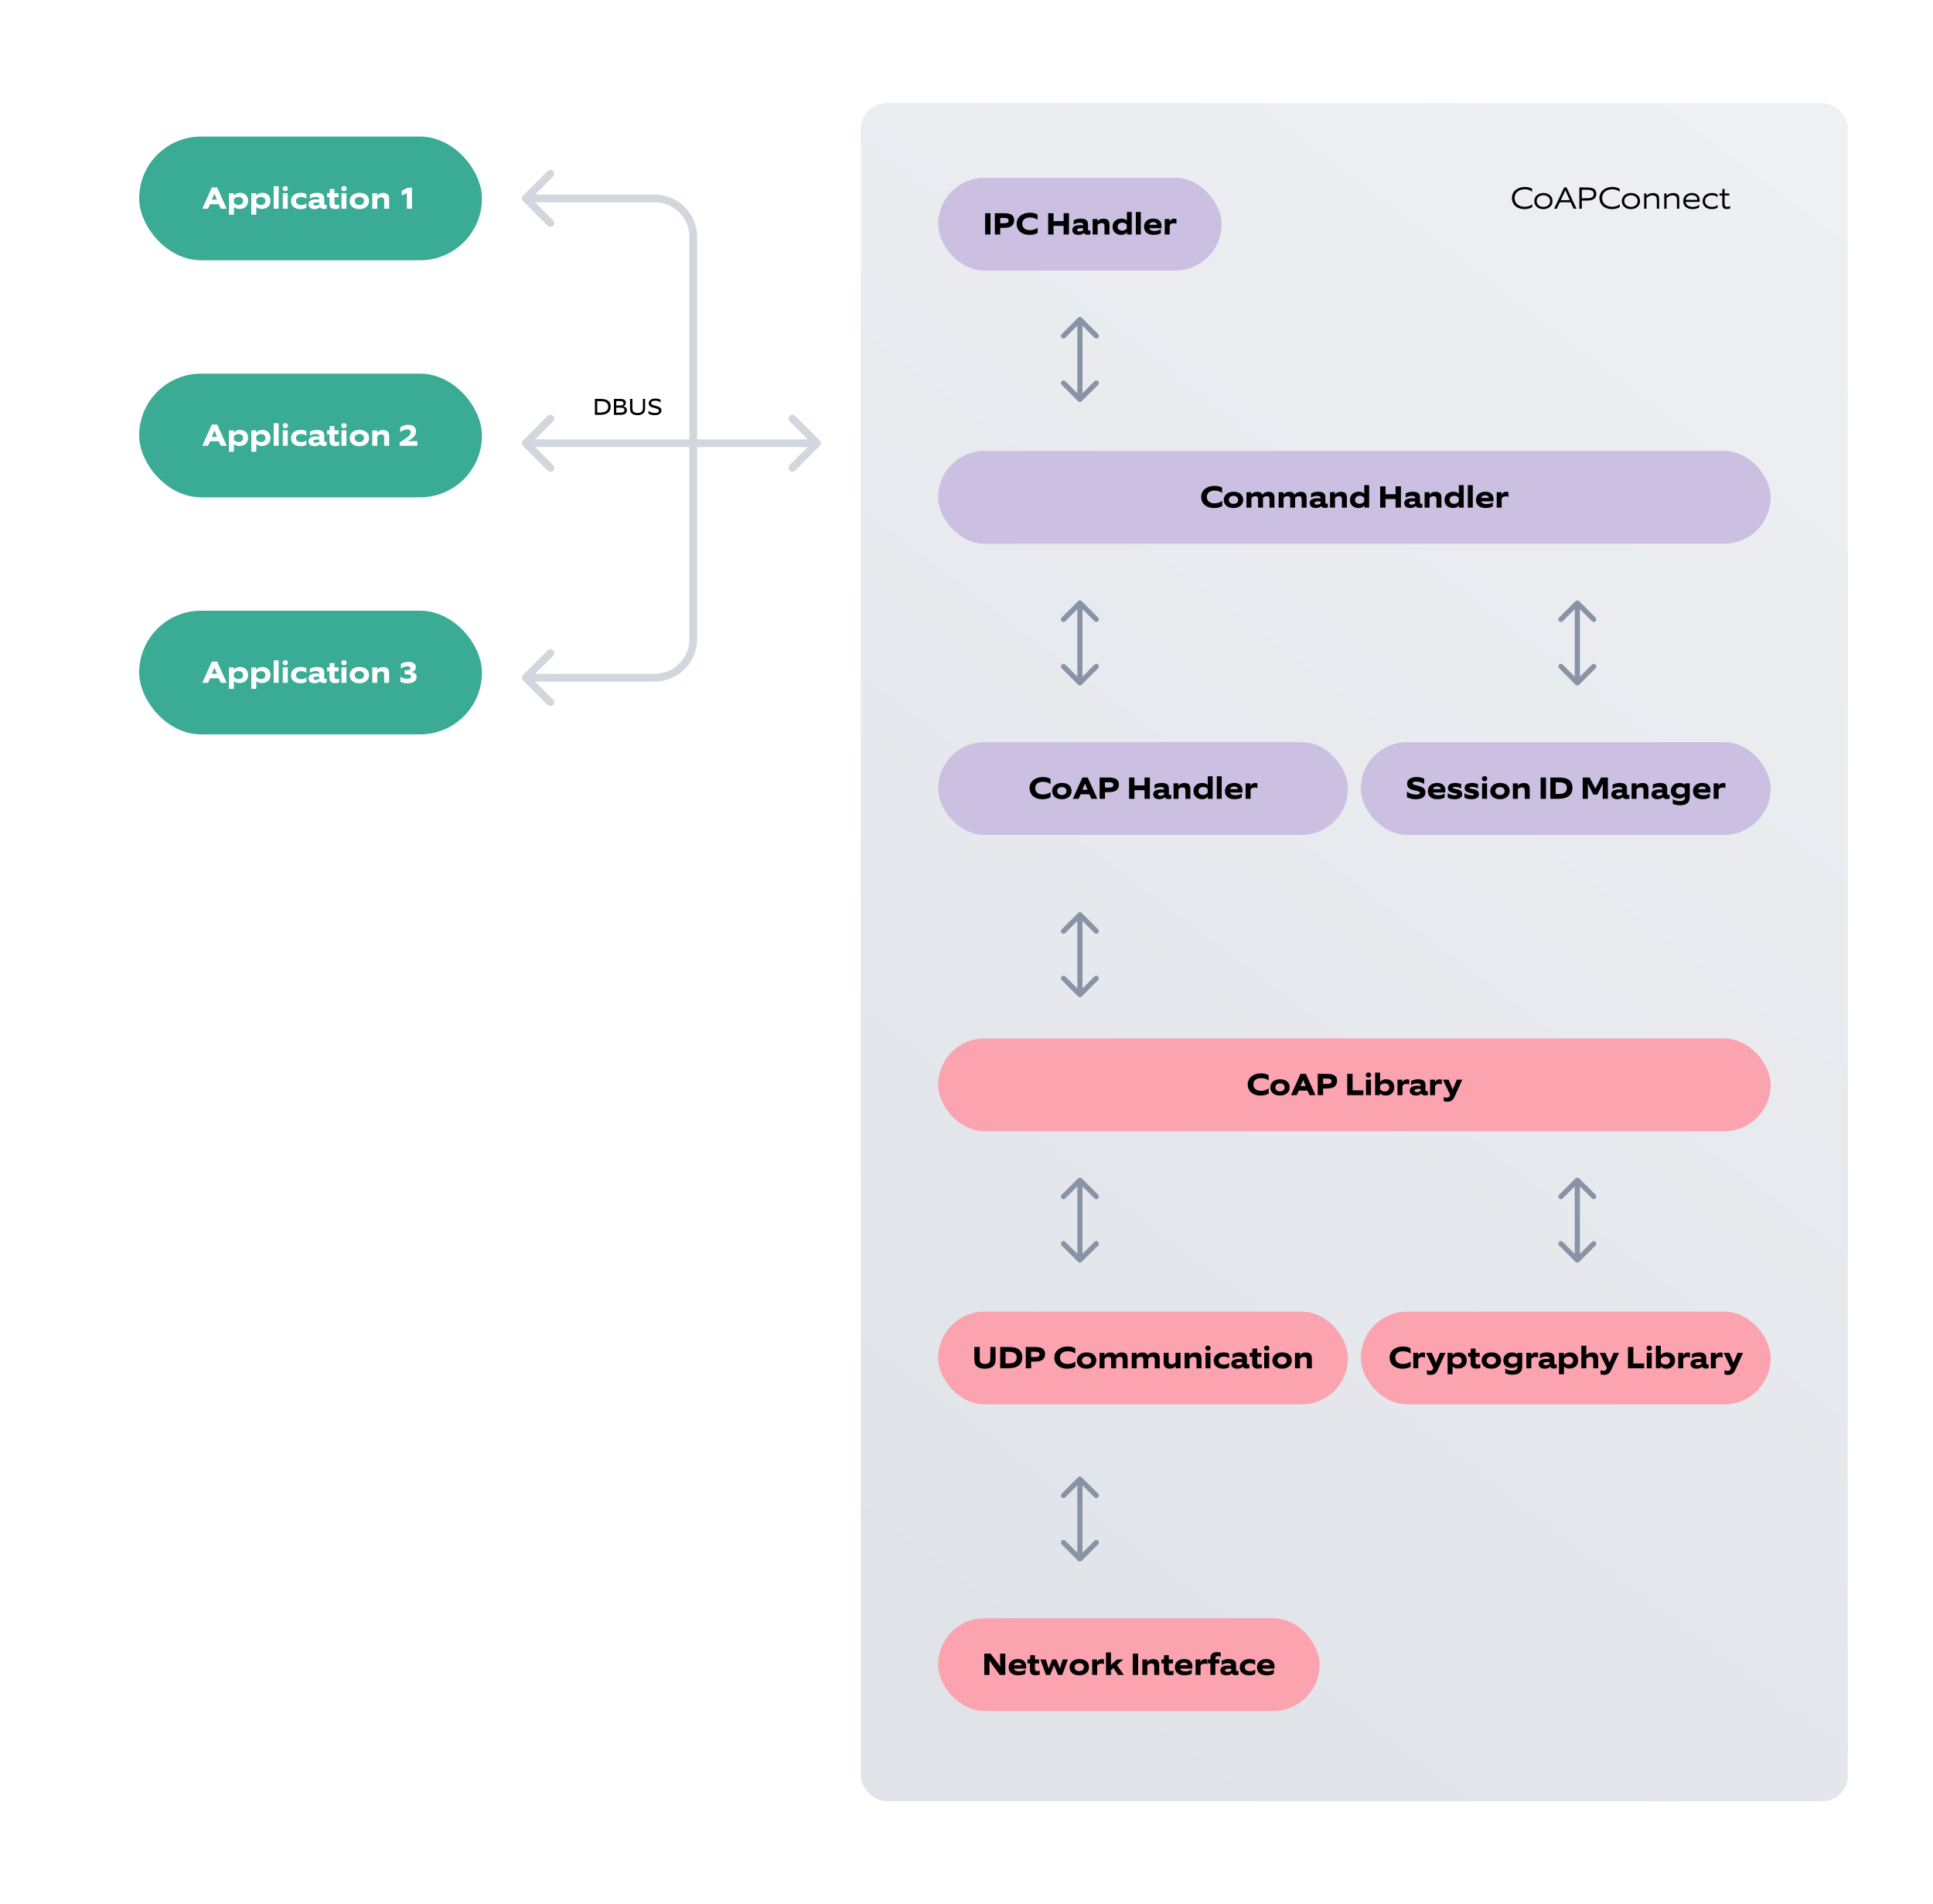<svg width="750" height="739" viewBox="0 0 750 739" fill="none" xmlns="http://www.w3.org/2000/svg">
<rect width="750" height="739" fill="white"/>
<rect x="54" y="53" width="133" height="48" rx="24" fill="#3AAB94"/>
<path d="M80.716 81H78.484L82.192 72.732H84.267L87.975 81H85.671L84.879 79.248H81.507L80.716 81ZM82.192 77.472H84.183C83.451 75.816 83.356 75.588 83.188 75.12C82.996 75.6 82.924 75.78 82.192 77.472ZM90.757 83.328H88.826V75H90.698V75.936C91.034 75.384 92.005 74.832 93.097 74.832C94.766 74.832 96.266 75.804 96.266 77.928C96.266 80.184 94.573 81.084 92.942 81.084C92.017 81.084 91.189 80.796 90.757 80.304V83.328ZM90.757 78.624C91.141 79.26 91.909 79.536 92.522 79.536C93.421 79.536 94.309 79.116 94.309 77.964C94.309 76.812 93.362 76.44 92.546 76.44C91.909 76.44 91.106 76.728 90.757 77.388V78.624ZM99.441 83.328H97.509V75H99.381V75.936C99.717 75.384 100.689 74.832 101.781 74.832C103.449 74.832 104.949 75.804 104.949 77.928C104.949 80.184 103.257 81.084 101.625 81.084C100.701 81.084 99.873 80.796 99.441 80.304V83.328ZM99.441 78.624C99.825 79.26 100.593 79.536 101.205 79.536C102.105 79.536 102.993 79.116 102.993 77.964C102.993 76.812 102.045 76.44 101.229 76.44C100.593 76.44 99.789 76.728 99.441 77.388V78.624ZM108.113 81H106.193V72.264H108.113V81ZM111.652 81H109.72V75H111.652V81ZM111.712 73.2C111.712 73.788 111.304 74.172 110.692 74.172C110.116 74.172 109.672 73.824 109.672 73.2C109.672 72.492 110.2 72.204 110.704 72.204C111.196 72.204 111.712 72.492 111.712 73.2ZM118.887 80.58C118.335 80.952 117.567 81.156 116.595 81.156C114.543 81.156 112.899 80.136 112.899 78.036C112.899 76.104 114.447 74.832 116.715 74.832C117.543 74.832 118.467 75 118.875 75.36V77.088H118.827C118.347 76.632 117.543 76.452 116.835 76.452C115.767 76.452 114.855 76.92 114.855 78C114.855 79.02 115.671 79.572 116.859 79.572C117.639 79.572 118.311 79.356 118.827 78.924H118.887V80.58ZM126.752 80.916C126.512 81.024 126.104 81.108 125.672 81.108C124.916 81.108 124.376 80.832 124.16 80.364C123.716 80.892 122.936 81.156 122.096 81.156C120.584 81.156 119.708 80.448 119.708 79.284C119.708 78.276 120.368 77.784 121.076 77.58C121.772 77.376 122.348 77.352 123.02 77.352C123.272 77.352 123.668 77.388 123.92 77.436V77.28C123.92 77.028 123.872 76.884 123.704 76.716C123.5 76.512 123.104 76.428 122.612 76.428C122.012 76.428 121.004 76.584 120.284 77.112H120.236V75.54C121.028 75.048 122.144 74.832 123.02 74.832C123.968 74.832 124.7 75.048 125.12 75.372C125.588 75.72 125.804 76.2 125.804 77.136C125.804 77.58 125.792 78.132 125.792 78.528C125.792 78.804 125.792 79.14 125.852 79.272C125.912 79.416 126.056 79.512 126.296 79.512C126.392 79.512 126.584 79.5 126.752 79.44V80.916ZM123.932 79.296C123.92 79.008 123.92 78.78 123.92 78.612C123.728 78.576 123.428 78.564 123.2 78.564C122.864 78.564 122.504 78.576 122.18 78.66C121.82 78.744 121.58 78.936 121.58 79.248C121.58 79.608 121.868 79.824 122.564 79.824C123.068 79.824 123.644 79.644 123.932 79.296ZM131.611 80.844C131.227 81.048 130.483 81.132 129.979 81.132C129.187 81.132 128.623 80.892 128.311 80.544C127.999 80.208 127.855 79.692 127.855 78.984V76.548H126.895V75H127.879C127.879 75 127.879 74.52 127.951 73.332H129.775V75H131.383V76.548H129.775V78.564C129.775 78.9 129.835 79.14 129.955 79.284C130.075 79.428 130.279 79.536 130.675 79.536C130.987 79.536 131.323 79.464 131.563 79.332H131.611V80.844ZM134.422 81H132.49V75H134.422V81ZM134.482 73.2C134.482 73.788 134.074 74.172 133.462 74.172C132.886 74.172 132.442 73.824 132.442 73.2C132.442 72.492 132.97 72.204 133.474 72.204C133.966 72.204 134.482 72.492 134.482 73.2ZM143.205 77.988C143.205 79.824 141.729 81.156 139.425 81.156C137.133 81.156 135.669 79.872 135.669 78C135.669 76.14 137.217 74.832 139.473 74.832C141.801 74.832 143.205 76.092 143.205 77.988ZM141.237 77.988C141.237 77.1 140.565 76.428 139.449 76.428C138.357 76.428 137.637 77.088 137.637 77.988C137.637 78.96 138.417 79.548 139.449 79.548C140.553 79.548 141.237 78.876 141.237 77.988ZM146.374 81H144.454V75H146.326V75.984C146.71 75.3 147.634 74.856 148.642 74.856C149.902 74.856 150.61 75.36 150.838 76.14C150.946 76.488 150.982 76.872 150.982 77.448V81H149.062V77.928C149.062 77.556 149.014 77.184 148.918 77.028C148.75 76.716 148.402 76.56 147.898 76.56C147.298 76.56 146.662 76.872 146.374 77.352V81ZM159.845 81H157.877V74.928L155.885 75.864V74.004L158.273 72.84H159.845V81Z" fill="white"/>
<rect x="54" y="145" width="133" height="48" rx="24" fill="#3AAB94"/>
<path d="M80.716 173H78.484L82.192 164.732H84.267L87.975 173H85.671L84.879 171.248H81.507L80.716 173ZM82.192 169.472H84.183C83.451 167.816 83.356 167.588 83.188 167.12C82.996 167.6 82.924 167.78 82.192 169.472ZM90.757 175.328H88.826V167H90.698V167.936C91.034 167.384 92.005 166.832 93.097 166.832C94.766 166.832 96.266 167.804 96.266 169.928C96.266 172.184 94.573 173.084 92.942 173.084C92.017 173.084 91.189 172.796 90.757 172.304V175.328ZM90.757 170.624C91.141 171.26 91.909 171.536 92.522 171.536C93.421 171.536 94.309 171.116 94.309 169.964C94.309 168.812 93.362 168.44 92.546 168.44C91.909 168.44 91.106 168.728 90.757 169.388V170.624ZM99.441 175.328H97.509V167H99.381V167.936C99.717 167.384 100.689 166.832 101.781 166.832C103.449 166.832 104.949 167.804 104.949 169.928C104.949 172.184 103.257 173.084 101.625 173.084C100.701 173.084 99.873 172.796 99.441 172.304V175.328ZM99.441 170.624C99.825 171.26 100.593 171.536 101.205 171.536C102.105 171.536 102.993 171.116 102.993 169.964C102.993 168.812 102.045 168.44 101.229 168.44C100.593 168.44 99.789 168.728 99.441 169.388V170.624ZM108.113 173H106.193V164.264H108.113V173ZM111.652 173H109.72V167H111.652V173ZM111.712 165.2C111.712 165.788 111.304 166.172 110.692 166.172C110.116 166.172 109.672 165.824 109.672 165.2C109.672 164.492 110.2 164.204 110.704 164.204C111.196 164.204 111.712 164.492 111.712 165.2ZM118.887 172.58C118.335 172.952 117.567 173.156 116.595 173.156C114.543 173.156 112.899 172.136 112.899 170.036C112.899 168.104 114.447 166.832 116.715 166.832C117.543 166.832 118.467 167 118.875 167.36V169.088H118.827C118.347 168.632 117.543 168.452 116.835 168.452C115.767 168.452 114.855 168.92 114.855 170C114.855 171.02 115.671 171.572 116.859 171.572C117.639 171.572 118.311 171.356 118.827 170.924H118.887V172.58ZM126.752 172.916C126.512 173.024 126.104 173.108 125.672 173.108C124.916 173.108 124.376 172.832 124.16 172.364C123.716 172.892 122.936 173.156 122.096 173.156C120.584 173.156 119.708 172.448 119.708 171.284C119.708 170.276 120.368 169.784 121.076 169.58C121.772 169.376 122.348 169.352 123.02 169.352C123.272 169.352 123.668 169.388 123.92 169.436V169.28C123.92 169.028 123.872 168.884 123.704 168.716C123.5 168.512 123.104 168.428 122.612 168.428C122.012 168.428 121.004 168.584 120.284 169.112H120.236V167.54C121.028 167.048 122.144 166.832 123.02 166.832C123.968 166.832 124.7 167.048 125.12 167.372C125.588 167.72 125.804 168.2 125.804 169.136C125.804 169.58 125.792 170.132 125.792 170.528C125.792 170.804 125.792 171.14 125.852 171.272C125.912 171.416 126.056 171.512 126.296 171.512C126.392 171.512 126.584 171.5 126.752 171.44V172.916ZM123.932 171.296C123.92 171.008 123.92 170.78 123.92 170.612C123.728 170.576 123.428 170.564 123.2 170.564C122.864 170.564 122.504 170.576 122.18 170.66C121.82 170.744 121.58 170.936 121.58 171.248C121.58 171.608 121.868 171.824 122.564 171.824C123.068 171.824 123.644 171.644 123.932 171.296ZM131.611 172.844C131.227 173.048 130.483 173.132 129.979 173.132C129.187 173.132 128.623 172.892 128.311 172.544C127.999 172.208 127.855 171.692 127.855 170.984V168.548H126.895V167H127.879C127.879 167 127.879 166.52 127.951 165.332H129.775V167H131.383V168.548H129.775V170.564C129.775 170.9 129.835 171.14 129.955 171.284C130.075 171.428 130.279 171.536 130.675 171.536C130.987 171.536 131.323 171.464 131.563 171.332H131.611V172.844ZM134.422 173H132.49V167H134.422V173ZM134.482 165.2C134.482 165.788 134.074 166.172 133.462 166.172C132.886 166.172 132.442 165.824 132.442 165.2C132.442 164.492 132.97 164.204 133.474 164.204C133.966 164.204 134.482 164.492 134.482 165.2ZM143.205 169.988C143.205 171.824 141.729 173.156 139.425 173.156C137.133 173.156 135.669 171.872 135.669 170C135.669 168.14 137.217 166.832 139.473 166.832C141.801 166.832 143.205 168.092 143.205 169.988ZM141.237 169.988C141.237 169.1 140.565 168.428 139.449 168.428C138.357 168.428 137.637 169.088 137.637 169.988C137.637 170.96 138.417 171.548 139.449 171.548C140.553 171.548 141.237 170.876 141.237 169.988ZM146.374 173H144.454V167H146.326V167.984C146.71 167.3 147.634 166.856 148.642 166.856C149.902 166.856 150.61 167.36 150.838 168.14C150.946 168.488 150.982 168.872 150.982 169.448V173H149.062V169.928C149.062 169.556 149.014 169.184 148.918 169.028C148.75 168.716 148.402 168.56 147.898 168.56C147.298 168.56 146.662 168.872 146.374 169.352V173ZM161.933 173H155.045V171.716C156.137 170.984 157.325 170.264 158.345 169.4C159.041 168.812 159.365 168.26 159.365 167.684C159.365 166.988 158.885 166.652 157.997 166.652C157.181 166.652 156.113 166.988 155.333 167.684H155.285V165.884C156.041 165.224 157.241 164.852 158.321 164.852C160.481 164.852 161.417 165.956 161.417 167.396C161.417 168.368 161.033 169.148 160.229 169.844C159.653 170.336 158.993 170.804 158.189 171.212C159.353 171.188 160.181 171.188 161.933 171.188V173Z" fill="white"/>
<rect x="54" y="237" width="133" height="48" rx="24" fill="#3AAB94"/>
<path d="M80.716 265H78.484L82.192 256.732H84.267L87.975 265H85.671L84.879 263.248H81.507L80.716 265ZM82.192 261.472H84.183C83.451 259.816 83.356 259.588 83.188 259.12C82.996 259.6 82.924 259.78 82.192 261.472ZM90.757 267.328H88.826V259H90.698V259.936C91.034 259.384 92.005 258.832 93.097 258.832C94.766 258.832 96.266 259.804 96.266 261.928C96.266 264.184 94.573 265.084 92.942 265.084C92.017 265.084 91.189 264.796 90.757 264.304V267.328ZM90.757 262.624C91.141 263.26 91.909 263.536 92.522 263.536C93.421 263.536 94.309 263.116 94.309 261.964C94.309 260.812 93.362 260.44 92.546 260.44C91.909 260.44 91.106 260.728 90.757 261.388V262.624ZM99.441 267.328H97.509V259H99.381V259.936C99.717 259.384 100.689 258.832 101.781 258.832C103.449 258.832 104.949 259.804 104.949 261.928C104.949 264.184 103.257 265.084 101.625 265.084C100.701 265.084 99.873 264.796 99.441 264.304V267.328ZM99.441 262.624C99.825 263.26 100.593 263.536 101.205 263.536C102.105 263.536 102.993 263.116 102.993 261.964C102.993 260.812 102.045 260.44 101.229 260.44C100.593 260.44 99.789 260.728 99.441 261.388V262.624ZM108.113 265H106.193V256.264H108.113V265ZM111.652 265H109.72V259H111.652V265ZM111.712 257.2C111.712 257.788 111.304 258.172 110.692 258.172C110.116 258.172 109.672 257.824 109.672 257.2C109.672 256.492 110.2 256.204 110.704 256.204C111.196 256.204 111.712 256.492 111.712 257.2ZM118.887 264.58C118.335 264.952 117.567 265.156 116.595 265.156C114.543 265.156 112.899 264.136 112.899 262.036C112.899 260.104 114.447 258.832 116.715 258.832C117.543 258.832 118.467 259 118.875 259.36V261.088H118.827C118.347 260.632 117.543 260.452 116.835 260.452C115.767 260.452 114.855 260.92 114.855 262C114.855 263.02 115.671 263.572 116.859 263.572C117.639 263.572 118.311 263.356 118.827 262.924H118.887V264.58ZM126.752 264.916C126.512 265.024 126.104 265.108 125.672 265.108C124.916 265.108 124.376 264.832 124.16 264.364C123.716 264.892 122.936 265.156 122.096 265.156C120.584 265.156 119.708 264.448 119.708 263.284C119.708 262.276 120.368 261.784 121.076 261.58C121.772 261.376 122.348 261.352 123.02 261.352C123.272 261.352 123.668 261.388 123.92 261.436V261.28C123.92 261.028 123.872 260.884 123.704 260.716C123.5 260.512 123.104 260.428 122.612 260.428C122.012 260.428 121.004 260.584 120.284 261.112H120.236V259.54C121.028 259.048 122.144 258.832 123.02 258.832C123.968 258.832 124.7 259.048 125.12 259.372C125.588 259.72 125.804 260.2 125.804 261.136C125.804 261.58 125.792 262.132 125.792 262.528C125.792 262.804 125.792 263.14 125.852 263.272C125.912 263.416 126.056 263.512 126.296 263.512C126.392 263.512 126.584 263.5 126.752 263.44V264.916ZM123.932 263.296C123.92 263.008 123.92 262.78 123.92 262.612C123.728 262.576 123.428 262.564 123.2 262.564C122.864 262.564 122.504 262.576 122.18 262.66C121.82 262.744 121.58 262.936 121.58 263.248C121.58 263.608 121.868 263.824 122.564 263.824C123.068 263.824 123.644 263.644 123.932 263.296ZM131.611 264.844C131.227 265.048 130.483 265.132 129.979 265.132C129.187 265.132 128.623 264.892 128.311 264.544C127.999 264.208 127.855 263.692 127.855 262.984V260.548H126.895V259H127.879C127.879 259 127.879 258.52 127.951 257.332H129.775V259H131.383V260.548H129.775V262.564C129.775 262.9 129.835 263.14 129.955 263.284C130.075 263.428 130.279 263.536 130.675 263.536C130.987 263.536 131.323 263.464 131.563 263.332H131.611V264.844ZM134.422 265H132.49V259H134.422V265ZM134.482 257.2C134.482 257.788 134.074 258.172 133.462 258.172C132.886 258.172 132.442 257.824 132.442 257.2C132.442 256.492 132.97 256.204 133.474 256.204C133.966 256.204 134.482 256.492 134.482 257.2ZM143.205 261.988C143.205 263.824 141.729 265.156 139.425 265.156C137.133 265.156 135.669 263.872 135.669 262C135.669 260.14 137.217 258.832 139.473 258.832C141.801 258.832 143.205 260.092 143.205 261.988ZM141.237 261.988C141.237 261.1 140.565 260.428 139.449 260.428C138.357 260.428 137.637 261.088 137.637 261.988C137.637 262.96 138.417 263.548 139.449 263.548C140.553 263.548 141.237 262.876 141.237 261.988ZM146.374 265H144.454V259H146.326V259.984C146.71 259.3 147.634 258.856 148.642 258.856C149.902 258.856 150.61 259.36 150.838 260.14C150.946 260.488 150.982 260.872 150.982 261.448V265H149.062V261.928C149.062 261.556 149.014 261.184 148.918 261.028C148.75 260.716 148.402 260.56 147.898 260.56C147.298 260.56 146.662 260.872 146.374 261.352V265ZM155.345 264.556V262.6H155.393C156.137 263.164 157.073 263.404 157.949 263.404C159.101 263.404 159.509 263.02 159.509 262.54C159.509 262.132 159.257 261.94 158.753 261.832C158.417 261.76 157.889 261.736 157.349 261.736H157.025V260.14H157.397C158.009 260.14 158.417 260.128 158.717 260.008C159.101 259.852 159.245 259.612 159.245 259.312C159.245 258.856 158.813 258.616 158.009 258.616C157.289 258.616 156.269 258.868 155.585 259.468H155.537V257.68C156.173 257.212 157.301 256.852 158.381 256.852C160.517 256.852 161.345 257.728 161.345 259C161.345 259.804 160.829 260.56 159.713 260.848C161.093 261.052 161.645 261.712 161.645 262.72C161.645 264.244 160.313 265.168 158.045 265.168C157.193 265.168 156.077 265 155.345 264.556Z" fill="white"/>
<path d="M202.939 75.939C202.354 76.525 202.354 77.475 202.939 78.061L212.485 87.607C213.071 88.192 214.021 88.192 214.607 87.607C215.192 87.021 215.192 86.071 214.607 85.485L206.121 77L214.607 68.515C215.192 67.929 215.192 66.979 214.607 66.393C214.021 65.808 213.071 65.808 212.485 66.393L202.939 75.939ZM202.939 261.939C202.354 262.525 202.354 263.475 202.939 264.061L212.485 273.607C213.071 274.192 214.021 274.192 214.607 273.607C215.192 273.021 215.192 272.071 214.607 271.485L206.121 263L214.607 254.515C215.192 253.929 215.192 252.979 214.607 252.393C214.021 251.808 213.071 251.808 212.485 252.393L202.939 261.939ZM204 78.5H254V75.5H204V78.5ZM267.5 92V248H270.5V92H267.5ZM254 261.5H204V264.5H254V261.5ZM267.5 248C267.5 255.456 261.456 261.5 254 261.5V264.5C263.113 264.5 270.5 257.113 270.5 248H267.5ZM254 78.5C261.456 78.5 267.5 84.544 267.5 92H270.5C270.5 82.887 263.113 75.5 254 75.5V78.5Z" fill="#D2D6DD"/>
<path d="M202.939 170.939C202.354 171.525 202.354 172.475 202.939 173.061L212.485 182.607C213.071 183.192 214.021 183.192 214.607 182.607C215.192 182.021 215.192 181.071 214.607 180.485L206.121 172L214.607 163.515C215.192 162.929 215.192 161.979 214.607 161.393C214.021 160.808 213.071 160.808 212.485 161.393L202.939 170.939ZM318.061 173.061C318.646 172.475 318.646 171.525 318.061 170.939L308.515 161.393C307.929 160.808 306.979 160.808 306.393 161.393C305.808 161.979 305.808 162.929 306.393 163.515L314.879 172L306.393 180.485C305.808 181.071 305.808 182.021 306.393 182.607C306.979 183.192 307.929 183.192 308.515 182.607L318.061 173.061ZM204 173.5L317 173.5L317 170.5L204 170.5L204 173.5Z" fill="#D2D6DD"/>
<rect x="334" y="40" width="383" height="659" rx="10" fill="url(#paint0_linear_1836_45)"/>
<rect x="364" y="69" width="110" height="36" rx="18" fill="#CBBFE2"/>
<path d="M384.305 91H382.229V82.732H384.305V91ZM388.078 91H386.002V82.732H389.362C390.274 82.732 391.066 82.816 391.618 82.972C392.746 83.296 393.49 84.076 393.49 85.456C393.49 86.764 392.878 87.712 391.666 88.12C391.066 88.324 390.154 88.42 389.398 88.42H388.078V91ZM388.078 86.644H389.482C390.034 86.644 390.442 86.584 390.73 86.488C391.15 86.332 391.342 86.008 391.342 85.552C391.342 85.144 391.114 84.844 390.694 84.712C390.334 84.604 389.914 84.58 389.458 84.58H388.078V86.644ZM402.603 90.352C402.027 90.796 400.743 91.168 399.483 91.168C396.531 91.168 394.455 89.512 394.455 86.86C394.455 84.064 396.879 82.552 399.579 82.552C400.815 82.552 402.003 82.828 402.567 83.296V85.276H402.507C401.883 84.712 400.671 84.388 399.675 84.388C397.947 84.388 396.639 85.204 396.639 86.812C396.639 88.528 397.923 89.332 399.663 89.332C400.743 89.332 401.871 88.948 402.555 88.408H402.603V90.352ZM408.774 91H406.698V82.732H408.774V85.792H412.686V82.732H414.762V91H412.686V87.652H408.774V91ZM423.095 90.916C422.855 91.024 422.447 91.108 422.015 91.108C421.259 91.108 420.719 90.832 420.503 90.364C420.059 90.892 419.279 91.156 418.439 91.156C416.927 91.156 416.051 90.448 416.051 89.284C416.051 88.276 416.711 87.784 417.419 87.58C418.115 87.376 418.691 87.352 419.363 87.352C419.615 87.352 420.011 87.388 420.263 87.436V87.28C420.263 87.028 420.215 86.884 420.047 86.716C419.843 86.512 419.447 86.428 418.955 86.428C418.355 86.428 417.347 86.584 416.627 87.112H416.579V85.54C417.371 85.048 418.487 84.832 419.363 84.832C420.311 84.832 421.043 85.048 421.463 85.372C421.931 85.72 422.147 86.2 422.147 87.136C422.147 87.58 422.135 88.132 422.135 88.528C422.135 88.804 422.135 89.14 422.195 89.272C422.255 89.416 422.399 89.512 422.639 89.512C422.735 89.512 422.927 89.5 423.095 89.44V90.916ZM420.275 89.296C420.263 89.008 420.263 88.78 420.263 88.612C420.071 88.576 419.771 88.564 419.543 88.564C419.207 88.564 418.847 88.576 418.523 88.66C418.163 88.744 417.923 88.936 417.923 89.248C417.923 89.608 418.211 89.824 418.907 89.824C419.411 89.824 419.987 89.644 420.275 89.296ZM425.867 91H423.947V85H425.819V85.984C426.203 85.3 427.127 84.856 428.135 84.856C429.395 84.856 430.103 85.36 430.331 86.14C430.439 86.488 430.475 86.872 430.475 87.448V91H428.555V87.928C428.555 87.556 428.507 87.184 428.411 87.028C428.243 86.716 427.895 86.56 427.391 86.56C426.791 86.56 426.155 86.872 425.867 87.352V91ZM439.113 91H437.277V90.088C436.929 90.664 436.149 91.144 435.021 91.144C433.365 91.144 431.673 90.196 431.673 88.012C431.673 85.732 433.533 84.832 435.069 84.832C435.981 84.832 436.713 85.072 437.229 85.612V82.264H439.113V91ZM437.193 88.588V87.292C436.917 86.728 436.185 86.392 435.501 86.392C434.577 86.392 433.641 86.872 433.641 87.988C433.641 89.056 434.553 89.524 435.441 89.524C436.113 89.524 436.893 89.176 437.193 88.588ZM442.636 91H440.716V82.264H442.636V91ZM450.399 90.496C449.763 90.904 448.719 91.156 447.651 91.156C445.287 91.156 443.883 89.98 443.883 88.024C443.883 85.948 445.491 84.832 447.471 84.832C449.499 84.832 450.651 85.864 450.687 87.676C450.687 87.892 450.663 88.348 450.639 88.552H445.911C446.103 89.236 446.775 89.62 447.951 89.62C448.803 89.62 449.643 89.428 450.351 88.96H450.399V90.496ZM448.863 87.244V87.184C448.863 86.548 448.263 86.212 447.459 86.212C446.859 86.212 446.115 86.44 445.899 87.244H448.863ZM453.839 91H451.919V85H453.791V86.032C453.983 85.528 454.595 84.856 455.651 84.856C455.987 84.856 456.275 84.904 456.467 85.024V86.812H456.419C456.143 86.68 455.843 86.62 455.471 86.62C454.607 86.62 454.019 86.932 453.839 87.496V91Z" fill="black"/>
<rect x="364" y="175" width="323" height="36" rx="18" fill="#CBBFE2"/>
<path d="M474.216 196.352C473.64 196.796 472.356 197.168 471.096 197.168C468.144 197.168 466.068 195.512 466.068 192.86C466.068 190.064 468.492 188.552 471.192 188.552C472.428 188.552 473.616 188.828 474.18 189.296V191.276H474.12C473.496 190.712 472.284 190.388 471.288 190.388C469.56 190.388 468.252 191.204 468.252 192.812C468.252 194.528 469.536 195.332 471.276 195.332C472.356 195.332 473.484 194.948 474.168 194.408H474.216V196.352ZM482.357 193.988C482.357 195.824 480.881 197.156 478.577 197.156C476.285 197.156 474.821 195.872 474.821 194C474.821 192.14 476.369 190.832 478.625 190.832C480.953 190.832 482.357 192.092 482.357 193.988ZM480.389 193.988C480.389 193.1 479.717 192.428 478.601 192.428C477.509 192.428 476.789 193.088 476.789 193.988C476.789 194.96 477.569 195.548 478.601 195.548C479.705 195.548 480.389 194.876 480.389 193.988ZM485.551 197H483.631V191H485.503V191.984C485.911 191.3 486.799 190.856 487.747 190.856C488.887 190.856 489.547 191.252 489.811 191.984C490.243 191.348 491.095 190.856 492.199 190.856C493.435 190.856 494.119 191.36 494.347 192.14C494.455 192.488 494.491 192.872 494.491 193.448V197H492.571V193.892C492.571 193.508 492.523 193.172 492.451 193.016C492.331 192.716 491.959 192.56 491.491 192.56C490.855 192.56 490.291 192.848 490.027 193.304C490.039 193.448 490.039 193.64 490.039 193.772V197H488.119V193.856C488.119 193.472 488.095 193.196 487.999 193.016C487.843 192.704 487.555 192.56 487.051 192.56C486.439 192.56 485.803 192.884 485.551 193.34V197ZM498.019 197H496.099V191H497.971V191.984C498.379 191.3 499.267 190.856 500.215 190.856C501.355 190.856 502.015 191.252 502.279 191.984C502.711 191.348 503.563 190.856 504.667 190.856C505.903 190.856 506.587 191.36 506.815 192.14C506.923 192.488 506.959 192.872 506.959 193.448V197H505.039V193.892C505.039 193.508 504.991 193.172 504.919 193.016C504.799 192.716 504.427 192.56 503.959 192.56C503.323 192.56 502.759 192.848 502.495 193.304C502.507 193.448 502.507 193.64 502.507 193.772V197H500.587V193.856C500.587 193.472 500.563 193.196 500.467 193.016C500.311 192.704 500.023 192.56 499.519 192.56C498.907 192.56 498.271 192.884 498.019 193.34V197ZM515.205 196.916C514.965 197.024 514.557 197.108 514.125 197.108C513.369 197.108 512.829 196.832 512.613 196.364C512.169 196.892 511.389 197.156 510.549 197.156C509.037 197.156 508.161 196.448 508.161 195.284C508.161 194.276 508.821 193.784 509.529 193.58C510.225 193.376 510.801 193.352 511.473 193.352C511.725 193.352 512.121 193.388 512.373 193.436V193.28C512.373 193.028 512.325 192.884 512.157 192.716C511.953 192.512 511.557 192.428 511.065 192.428C510.465 192.428 509.457 192.584 508.737 193.112H508.689V191.54C509.481 191.048 510.597 190.832 511.473 190.832C512.421 190.832 513.153 191.048 513.573 191.372C514.041 191.72 514.257 192.2 514.257 193.136C514.257 193.58 514.245 194.132 514.245 194.528C514.245 194.804 514.245 195.14 514.305 195.272C514.365 195.416 514.509 195.512 514.749 195.512C514.845 195.512 515.037 195.5 515.205 195.44V196.916ZM512.385 195.296C512.373 195.008 512.373 194.78 512.373 194.612C512.181 194.576 511.881 194.564 511.653 194.564C511.317 194.564 510.957 194.576 510.633 194.66C510.273 194.744 510.033 194.936 510.033 195.248C510.033 195.608 510.321 195.824 511.017 195.824C511.521 195.824 512.097 195.644 512.385 195.296ZM517.976 197H516.056V191H517.928V191.984C518.312 191.3 519.236 190.856 520.244 190.856C521.504 190.856 522.212 191.36 522.44 192.14C522.548 192.488 522.584 192.872 522.584 193.448V197H520.664V193.928C520.664 193.556 520.616 193.184 520.52 193.028C520.352 192.716 520.004 192.56 519.5 192.56C518.9 192.56 518.264 192.872 517.976 193.352V197ZM531.222 197H529.386V196.088C529.038 196.664 528.258 197.144 527.13 197.144C525.474 197.144 523.782 196.196 523.782 194.012C523.782 191.732 525.642 190.832 527.178 190.832C528.09 190.832 528.822 191.072 529.338 191.612V188.264H531.222V197ZM529.302 194.588V193.292C529.026 192.728 528.294 192.392 527.61 192.392C526.686 192.392 525.75 192.872 525.75 193.988C525.75 195.056 526.662 195.524 527.55 195.524C528.222 195.524 529.002 195.176 529.302 194.588ZM537.574 197H535.498V188.732H537.574V191.792H541.486V188.732H543.562V197H541.486V193.652H537.574V197ZM551.896 196.916C551.656 197.024 551.248 197.108 550.816 197.108C550.06 197.108 549.52 196.832 549.304 196.364C548.86 196.892 548.08 197.156 547.24 197.156C545.728 197.156 544.852 196.448 544.852 195.284C544.852 194.276 545.512 193.784 546.22 193.58C546.916 193.376 547.492 193.352 548.164 193.352C548.416 193.352 548.812 193.388 549.064 193.436V193.28C549.064 193.028 549.016 192.884 548.848 192.716C548.644 192.512 548.248 192.428 547.756 192.428C547.156 192.428 546.148 192.584 545.428 193.112H545.38V191.54C546.172 191.048 547.288 190.832 548.164 190.832C549.112 190.832 549.844 191.048 550.264 191.372C550.732 191.72 550.948 192.2 550.948 193.136C550.948 193.58 550.936 194.132 550.936 194.528C550.936 194.804 550.936 195.14 550.996 195.272C551.056 195.416 551.2 195.512 551.44 195.512C551.536 195.512 551.728 195.5 551.896 195.44V196.916ZM549.076 195.296C549.064 195.008 549.064 194.78 549.064 194.612C548.872 194.576 548.572 194.564 548.344 194.564C548.008 194.564 547.648 194.576 547.324 194.66C546.964 194.744 546.724 194.936 546.724 195.248C546.724 195.608 547.012 195.824 547.708 195.824C548.212 195.824 548.788 195.644 549.076 195.296ZM554.667 197H552.747V191H554.619V191.984C555.003 191.3 555.927 190.856 556.935 190.856C558.195 190.856 558.903 191.36 559.131 192.14C559.239 192.488 559.275 192.872 559.275 193.448V197H557.355V193.928C557.355 193.556 557.307 193.184 557.211 193.028C557.043 192.716 556.695 192.56 556.191 192.56C555.591 192.56 554.955 192.872 554.667 193.352V197ZM567.913 197H566.077V196.088C565.729 196.664 564.949 197.144 563.821 197.144C562.165 197.144 560.473 196.196 560.473 194.012C560.473 191.732 562.333 190.832 563.869 190.832C564.781 190.832 565.513 191.072 566.029 191.612V188.264H567.913V197ZM565.993 194.588V193.292C565.717 192.728 564.985 192.392 564.301 192.392C563.377 192.392 562.441 192.872 562.441 193.988C562.441 195.056 563.353 195.524 564.241 195.524C564.913 195.524 565.693 195.176 565.993 194.588ZM571.437 197H569.517V188.264H571.437V197ZM579.2 196.496C578.564 196.904 577.52 197.156 576.452 197.156C574.088 197.156 572.684 195.98 572.684 194.024C572.684 191.948 574.292 190.832 576.272 190.832C578.3 190.832 579.452 191.864 579.488 193.676C579.488 193.892 579.464 194.348 579.44 194.552H574.712C574.904 195.236 575.576 195.62 576.752 195.62C577.604 195.62 578.444 195.428 579.152 194.96H579.2V196.496ZM577.664 193.244V193.184C577.664 192.548 577.064 192.212 576.26 192.212C575.66 192.212 574.916 192.44 574.7 193.244H577.664ZM582.64 197H580.72V191H582.592V192.032C582.784 191.528 583.396 190.856 584.452 190.856C584.788 190.856 585.076 190.904 585.268 191.024V192.812H585.22C584.944 192.68 584.644 192.62 584.272 192.62C583.408 192.62 582.82 192.932 582.64 193.496V197Z" fill="black"/>
<rect x="364" y="288" width="159" height="36" rx="18" fill="#CBBFE2"/>
<path d="M407.626 309.352C407.05 309.796 405.766 310.168 404.506 310.168C401.554 310.168 399.478 308.512 399.478 305.86C399.478 303.064 401.902 301.552 404.602 301.552C405.838 301.552 407.026 301.828 407.59 302.296V304.276H407.53C406.906 303.712 405.694 303.388 404.698 303.388C402.97 303.388 401.662 304.204 401.662 305.812C401.662 307.528 402.946 308.332 404.686 308.332C405.766 308.332 406.894 307.948 407.578 307.408H407.626V309.352ZM415.767 306.988C415.767 308.824 414.291 310.156 411.987 310.156C409.695 310.156 408.231 308.872 408.231 307C408.231 305.14 409.779 303.832 412.035 303.832C414.363 303.832 415.767 305.092 415.767 306.988ZM413.799 306.988C413.799 306.1 413.127 305.428 412.011 305.428C410.919 305.428 410.199 306.088 410.199 306.988C410.199 307.96 410.979 308.548 412.011 308.548C413.115 308.548 413.799 307.876 413.799 306.988ZM418.493 310H416.261L419.969 301.732H422.045L425.753 310H423.449L422.657 308.248H419.285L418.493 310ZM419.969 306.472H421.961C421.229 304.816 421.133 304.588 420.965 304.12C420.773 304.6 420.701 304.78 419.969 306.472ZM428.727 310H426.651V301.732H430.011C430.923 301.732 431.715 301.816 432.267 301.972C433.395 302.296 434.139 303.076 434.139 304.456C434.139 305.764 433.527 306.712 432.315 307.12C431.715 307.324 430.803 307.42 430.047 307.42H428.727V310ZM428.727 305.644H430.131C430.683 305.644 431.091 305.584 431.379 305.488C431.799 305.332 431.991 305.008 431.991 304.552C431.991 304.144 431.763 303.844 431.343 303.712C430.983 303.604 430.563 303.58 430.107 303.58H428.727V305.644ZM440.164 310H438.088V301.732H440.164V304.792H444.076V301.732H446.152V310H444.076V306.652H440.164V310ZM454.486 309.916C454.246 310.024 453.838 310.108 453.406 310.108C452.65 310.108 452.11 309.832 451.894 309.364C451.45 309.892 450.67 310.156 449.83 310.156C448.318 310.156 447.442 309.448 447.442 308.284C447.442 307.276 448.102 306.784 448.81 306.58C449.506 306.376 450.082 306.352 450.754 306.352C451.006 306.352 451.402 306.388 451.654 306.436V306.28C451.654 306.028 451.606 305.884 451.438 305.716C451.234 305.512 450.838 305.428 450.346 305.428C449.746 305.428 448.738 305.584 448.018 306.112H447.97V304.54C448.762 304.048 449.878 303.832 450.754 303.832C451.702 303.832 452.434 304.048 452.854 304.372C453.322 304.72 453.538 305.2 453.538 306.136C453.538 306.58 453.526 307.132 453.526 307.528C453.526 307.804 453.526 308.14 453.586 308.272C453.646 308.416 453.79 308.512 454.03 308.512C454.126 308.512 454.318 308.5 454.486 308.44V309.916ZM451.666 308.296C451.654 308.008 451.654 307.78 451.654 307.612C451.462 307.576 451.162 307.564 450.934 307.564C450.598 307.564 450.238 307.576 449.914 307.66C449.554 307.744 449.314 307.936 449.314 308.248C449.314 308.608 449.602 308.824 450.298 308.824C450.802 308.824 451.378 308.644 451.666 308.296ZM457.257 310H455.337V304H457.209V304.984C457.593 304.3 458.517 303.856 459.525 303.856C460.785 303.856 461.493 304.36 461.721 305.14C461.829 305.488 461.865 305.872 461.865 306.448V310H459.945V306.928C459.945 306.556 459.897 306.184 459.801 306.028C459.633 305.716 459.285 305.56 458.781 305.56C458.181 305.56 457.545 305.872 457.257 306.352V310ZM470.503 310H468.667V309.088C468.319 309.664 467.539 310.144 466.411 310.144C464.755 310.144 463.063 309.196 463.063 307.012C463.063 304.732 464.923 303.832 466.459 303.832C467.371 303.832 468.103 304.072 468.619 304.612V301.264H470.503V310ZM468.583 307.588V306.292C468.307 305.728 467.575 305.392 466.891 305.392C465.967 305.392 465.031 305.872 465.031 306.988C465.031 308.056 465.943 308.524 466.831 308.524C467.503 308.524 468.283 308.176 468.583 307.588ZM474.027 310H472.107V301.264H474.027V310ZM481.79 309.496C481.154 309.904 480.11 310.156 479.042 310.156C476.678 310.156 475.274 308.98 475.274 307.024C475.274 304.948 476.882 303.832 478.862 303.832C480.89 303.832 482.042 304.864 482.078 306.676C482.078 306.892 482.054 307.348 482.03 307.552H477.302C477.494 308.236 478.166 308.62 479.342 308.62C480.194 308.62 481.034 308.428 481.742 307.96H481.79V309.496ZM480.254 306.244V306.184C480.254 305.548 479.654 305.212 478.85 305.212C478.25 305.212 477.506 305.44 477.29 306.244H480.254ZM485.23 310H483.31V304H485.182V305.032C485.374 304.528 485.986 303.856 487.042 303.856C487.378 303.856 487.666 303.904 487.858 304.024V305.812H487.81C487.534 305.68 487.234 305.62 486.862 305.62C485.998 305.62 485.41 305.932 485.23 306.496V310Z" fill="black"/>
<rect x="528" y="288" width="159" height="36" rx="18" fill="#CBBFE2"/>
<path d="M545.876 309.292V307.24H545.936C546.908 308.02 548.42 308.356 549.428 308.356C550.388 308.356 550.916 308.248 550.916 307.696C550.916 307.228 550.508 307.132 549.524 306.892L548.336 306.592C546.656 306.184 545.972 305.428 545.972 304.084C545.972 302.632 547.196 301.552 549.764 301.552C550.712 301.552 552.068 301.828 552.584 302.224V304.24H552.536C551.804 303.652 550.52 303.328 549.464 303.328C548.408 303.328 548.12 303.58 548.12 303.94C548.12 304.288 548.3 304.456 549.236 304.696L550.508 305.032C552.476 305.536 553.064 306.244 553.064 307.564C553.064 308.92 552.092 310.168 549.284 310.168C548.048 310.168 546.632 309.844 545.876 309.292ZM560.513 309.496C559.877 309.904 558.833 310.156 557.765 310.156C555.401 310.156 553.997 308.98 553.997 307.024C553.997 304.948 555.605 303.832 557.585 303.832C559.613 303.832 560.765 304.864 560.801 306.676C560.801 306.892 560.777 307.348 560.753 307.552H556.025C556.217 308.236 556.889 308.62 558.065 308.62C558.917 308.62 559.757 308.428 560.465 307.96H560.513V309.496ZM558.977 306.244V306.184C558.977 305.548 558.377 305.212 557.573 305.212C556.973 305.212 556.229 305.44 556.013 306.244H558.977ZM561.697 309.52V307.84H561.745C562.477 308.392 563.749 308.644 564.493 308.644C565.189 308.644 565.381 308.548 565.381 308.308C565.381 308.08 565.237 308.02 564.493 307.84L563.581 307.624C562.273 307.312 561.769 306.736 561.769 305.728C561.769 304.624 562.741 303.844 564.733 303.844C565.465 303.844 566.557 304.036 566.941 304.324V305.98H566.893C566.365 305.572 565.249 305.368 564.589 305.368C563.893 305.368 563.689 305.452 563.689 305.704C563.689 305.884 563.821 305.992 564.409 306.124L565.357 306.328C566.941 306.664 567.325 307.3 567.325 308.26C567.325 309.232 566.557 310.156 564.397 310.156C563.353 310.156 562.261 309.904 561.697 309.52ZM568.2 309.52V307.84H568.248C568.98 308.392 570.252 308.644 570.996 308.644C571.692 308.644 571.884 308.548 571.884 308.308C571.884 308.08 571.74 308.02 570.996 307.84L570.084 307.624C568.776 307.312 568.272 306.736 568.272 305.728C568.272 304.624 569.244 303.844 571.236 303.844C571.968 303.844 573.06 304.036 573.444 304.324V305.98H573.396C572.868 305.572 571.752 305.368 571.092 305.368C570.396 305.368 570.192 305.452 570.192 305.704C570.192 305.884 570.324 305.992 570.912 306.124L571.86 306.328C573.444 306.664 573.828 307.3 573.828 308.26C573.828 309.232 573.06 310.156 570.9 310.156C569.856 310.156 568.764 309.904 568.2 309.52ZM576.972 310H575.04V304H576.972V310ZM577.032 302.2C577.032 302.788 576.624 303.172 576.012 303.172C575.436 303.172 574.992 302.824 574.992 302.2C574.992 301.492 575.52 301.204 576.024 301.204C576.516 301.204 577.032 301.492 577.032 302.2ZM585.755 306.988C585.755 308.824 584.279 310.156 581.975 310.156C579.683 310.156 578.219 308.872 578.219 307C578.219 305.14 579.767 303.832 582.023 303.832C584.351 303.832 585.755 305.092 585.755 306.988ZM583.787 306.988C583.787 306.1 583.115 305.428 581.999 305.428C580.907 305.428 580.187 306.088 580.187 306.988C580.187 307.96 580.967 308.548 581.999 308.548C583.103 308.548 583.787 307.876 583.787 306.988ZM588.925 310H587.005V304H588.877V304.984C589.261 304.3 590.185 303.856 591.193 303.856C592.453 303.856 593.161 304.36 593.389 305.14C593.497 305.488 593.533 305.872 593.533 306.448V310H591.613V306.928C591.613 306.556 591.565 306.184 591.469 306.028C591.301 305.716 590.953 305.56 590.449 305.56C589.849 305.56 589.213 305.872 588.925 306.352V310ZM599.84 310H597.764V301.732H599.84V310ZM601.538 310V301.732H604.334C605.606 301.732 606.722 301.828 607.382 302.02C609.122 302.536 610.106 303.628 610.106 305.728C610.106 307.66 609.266 309.004 607.322 309.628C606.566 309.868 605.486 310 604.082 310H601.538ZM603.614 308.14H604.538C605.51 308.14 606.314 307.984 606.782 307.768C607.514 307.432 607.946 306.748 607.946 305.788C607.946 304.924 607.514 304.156 606.578 303.832C606.146 303.676 605.546 303.592 604.646 303.592H603.614V308.14ZM616.104 310H614.088V301.732H616.8C618.408 304.852 618.648 305.296 619.008 306.052C619.392 305.26 619.62 304.864 621.204 301.732H623.868V310H621.84C621.84 305.8 621.852 305.224 621.888 304.12C621.528 304.888 621.144 305.596 619.752 308.368H618.216C616.788 305.62 616.464 304.96 616.056 304.12C616.104 305.344 616.104 305.932 616.104 310ZM632.209 309.916C631.969 310.024 631.561 310.108 631.129 310.108C630.373 310.108 629.833 309.832 629.617 309.364C629.173 309.892 628.393 310.156 627.553 310.156C626.041 310.156 625.165 309.448 625.165 308.284C625.165 307.276 625.825 306.784 626.533 306.58C627.229 306.376 627.805 306.352 628.477 306.352C628.729 306.352 629.125 306.388 629.377 306.436V306.28C629.377 306.028 629.329 305.884 629.161 305.716C628.957 305.512 628.561 305.428 628.069 305.428C627.469 305.428 626.461 305.584 625.741 306.112H625.693V304.54C626.485 304.048 627.601 303.832 628.477 303.832C629.425 303.832 630.157 304.048 630.577 304.372C631.045 304.72 631.261 305.2 631.261 306.136C631.261 306.58 631.249 307.132 631.249 307.528C631.249 307.804 631.249 308.14 631.309 308.272C631.369 308.416 631.513 308.512 631.753 308.512C631.849 308.512 632.041 308.5 632.209 308.44V309.916ZM629.389 308.296C629.377 308.008 629.377 307.78 629.377 307.612C629.185 307.576 628.885 307.564 628.657 307.564C628.321 307.564 627.961 307.576 627.637 307.66C627.277 307.744 627.037 307.936 627.037 308.248C627.037 308.608 627.325 308.824 628.021 308.824C628.525 308.824 629.101 308.644 629.389 308.296ZM634.98 310H633.06V304H634.932V304.984C635.316 304.3 636.24 303.856 637.248 303.856C638.508 303.856 639.216 304.36 639.444 305.14C639.552 305.488 639.588 305.872 639.588 306.448V310H637.668V306.928C637.668 306.556 637.62 306.184 637.524 306.028C637.356 305.716 637.008 305.56 636.504 305.56C635.904 305.56 635.268 305.872 634.98 306.352V310ZM647.806 309.916C647.566 310.024 647.158 310.108 646.726 310.108C645.97 310.108 645.43 309.832 645.214 309.364C644.77 309.892 643.99 310.156 643.15 310.156C641.638 310.156 640.762 309.448 640.762 308.284C640.762 307.276 641.422 306.784 642.13 306.58C642.826 306.376 643.402 306.352 644.074 306.352C644.326 306.352 644.722 306.388 644.974 306.436V306.28C644.974 306.028 644.926 305.884 644.758 305.716C644.554 305.512 644.158 305.428 643.666 305.428C643.066 305.428 642.058 305.584 641.338 306.112H641.29V304.54C642.082 304.048 643.198 303.832 644.074 303.832C645.022 303.832 645.754 304.048 646.174 304.372C646.642 304.72 646.858 305.2 646.858 306.136C646.858 306.58 646.846 307.132 646.846 307.528C646.846 307.804 646.846 308.14 646.906 308.272C646.966 308.416 647.11 308.512 647.35 308.512C647.446 308.512 647.638 308.5 647.806 308.44V309.916ZM644.986 308.296C644.974 308.008 644.974 307.78 644.974 307.612C644.782 307.576 644.482 307.564 644.254 307.564C643.918 307.564 643.558 307.576 643.234 307.66C642.874 307.744 642.634 307.936 642.634 308.248C642.634 308.608 642.922 308.824 643.618 308.824C644.122 308.824 644.698 308.644 644.986 308.296ZM649.03 311.872V310.144H649.09C649.714 310.624 650.758 310.912 651.778 310.912C652.522 310.912 653.122 310.708 653.41 310.42C653.674 310.168 653.77 309.808 653.77 309.28V308.872C653.446 309.412 652.618 309.856 651.574 309.856C649.846 309.856 648.298 309.064 648.298 307C648.298 304.672 650.182 303.844 651.622 303.844C652.582 303.844 653.458 304.168 653.77 304.684V304H655.618V309.148C655.618 310.108 655.414 310.804 655.138 311.2C654.61 311.968 653.542 312.496 651.874 312.496C650.518 312.496 649.546 312.208 649.03 311.872ZM653.698 307.552V306.184C653.434 305.668 652.798 305.404 652.078 305.404C651.178 305.404 650.254 305.812 650.254 306.952C650.254 307.924 651.166 308.32 652.042 308.32C652.738 308.32 653.422 308.044 653.698 307.552ZM663.38 309.496C662.744 309.904 661.7 310.156 660.632 310.156C658.268 310.156 656.864 308.98 656.864 307.024C656.864 304.948 658.472 303.832 660.452 303.832C662.48 303.832 663.632 304.864 663.668 306.676C663.668 306.892 663.644 307.348 663.62 307.552H658.892C659.084 308.236 659.756 308.62 660.932 308.62C661.784 308.62 662.624 308.428 663.332 307.96H663.38V309.496ZM661.844 306.244V306.184C661.844 305.548 661.244 305.212 660.44 305.212C659.84 305.212 659.096 305.44 658.88 306.244H661.844ZM666.82 310H664.9V304H666.772V305.032C666.964 304.528 667.576 303.856 668.632 303.856C668.968 303.856 669.256 303.904 669.448 304.024V305.812H669.4C669.124 305.68 668.824 305.62 668.452 305.62C667.588 305.62 667 305.932 666.82 306.496V310Z" fill="black"/>
<rect x="364" y="403" width="323" height="36" rx="18" fill="#FBA3AF"/>
<path d="M492.263 424.352C491.687 424.796 490.403 425.168 489.143 425.168C486.191 425.168 484.115 423.512 484.115 420.86C484.115 418.064 486.539 416.552 489.239 416.552C490.475 416.552 491.663 416.828 492.227 417.296V419.276H492.167C491.543 418.712 490.331 418.388 489.335 418.388C487.607 418.388 486.299 419.204 486.299 420.812C486.299 422.528 487.583 423.332 489.323 423.332C490.403 423.332 491.531 422.948 492.215 422.408H492.263V424.352ZM500.404 421.988C500.404 423.824 498.928 425.156 496.624 425.156C494.332 425.156 492.868 423.872 492.868 422C492.868 420.14 494.416 418.832 496.672 418.832C499 418.832 500.404 420.092 500.404 421.988ZM498.436 421.988C498.436 421.1 497.764 420.428 496.648 420.428C495.556 420.428 494.836 421.088 494.836 421.988C494.836 422.96 495.616 423.548 496.648 423.548C497.752 423.548 498.436 422.876 498.436 421.988ZM503.13 425H500.898L504.606 416.732H506.682L510.39 425H508.086L507.294 423.248H503.922L503.13 425ZM504.606 421.472H506.598C505.866 419.816 505.77 419.588 505.602 419.12C505.41 419.6 505.338 419.78 504.606 421.472ZM513.364 425H511.288V416.732H514.648C515.56 416.732 516.352 416.816 516.904 416.972C518.032 417.296 518.776 418.076 518.776 419.456C518.776 420.764 518.164 421.712 516.952 422.12C516.352 422.324 515.44 422.42 514.684 422.42H513.364V425ZM513.364 420.644H514.768C515.32 420.644 515.728 420.584 516.016 420.488C516.436 420.332 516.628 420.008 516.628 419.552C516.628 419.144 516.4 418.844 515.98 418.712C515.62 418.604 515.2 418.58 514.744 418.58H513.364V420.644ZM528.989 425H522.725V416.732H524.801V423.14H528.989V425ZM531.933 425H530.001V419H531.933V425ZM531.993 417.2C531.993 417.788 531.585 418.172 530.973 418.172C530.397 418.172 529.953 417.824 529.953 417.2C529.953 416.492 530.481 416.204 530.985 416.204C531.477 416.204 531.993 416.492 531.993 417.2ZM535.376 425H533.54V416.264H535.46V419.912C535.832 419.336 536.744 418.832 537.788 418.832C539.588 418.832 540.98 419.9 540.98 421.964C540.98 424.04 539.444 425.156 537.692 425.156C536.684 425.156 535.844 424.82 535.376 424.208V425ZM535.472 422.648C535.796 423.212 536.444 423.56 537.248 423.56C538.376 423.56 539.024 422.912 539.024 421.976C539.024 421.016 538.364 420.44 537.248 420.44C536.48 420.44 535.736 420.836 535.472 421.412V422.648ZM544.144 425H542.224V419H544.096V420.032C544.288 419.528 544.9 418.856 545.956 418.856C546.292 418.856 546.58 418.904 546.772 419.024V420.812H546.724C546.448 420.68 546.148 420.62 545.776 420.62C544.912 420.62 544.324 420.932 544.144 421.496V425ZM554.029 424.916C553.789 425.024 553.381 425.108 552.949 425.108C552.193 425.108 551.653 424.832 551.437 424.364C550.993 424.892 550.213 425.156 549.373 425.156C547.861 425.156 546.985 424.448 546.985 423.284C546.985 422.276 547.645 421.784 548.353 421.58C549.049 421.376 549.625 421.352 550.297 421.352C550.549 421.352 550.945 421.388 551.197 421.436V421.28C551.197 421.028 551.149 420.884 550.981 420.716C550.777 420.512 550.381 420.428 549.889 420.428C549.289 420.428 548.281 420.584 547.561 421.112H547.513V419.54C548.305 419.048 549.421 418.832 550.297 418.832C551.245 418.832 551.977 419.048 552.397 419.372C552.865 419.72 553.081 420.2 553.081 421.136C553.081 421.58 553.069 422.132 553.069 422.528C553.069 422.804 553.069 423.14 553.129 423.272C553.189 423.416 553.333 423.512 553.573 423.512C553.669 423.512 553.861 423.5 554.029 423.44V424.916ZM551.209 423.296C551.197 423.008 551.197 422.78 551.197 422.612C551.005 422.576 550.705 422.564 550.477 422.564C550.141 422.564 549.781 422.576 549.457 422.66C549.097 422.744 548.857 422.936 548.857 423.248C548.857 423.608 549.145 423.824 549.841 423.824C550.345 423.824 550.921 423.644 551.209 423.296ZM556.8 425H554.88V419H556.752V420.032C556.944 419.528 557.556 418.856 558.612 418.856C558.948 418.856 559.236 418.904 559.428 419.024V420.812H559.38C559.104 420.68 558.804 420.62 558.432 420.62C557.568 420.62 556.98 420.932 556.8 421.496V425ZM560.179 427.316V425.744H560.227C560.467 425.9 560.911 425.996 561.331 425.996C561.727 425.996 562.051 425.912 562.243 425.696C562.375 425.528 562.507 425.288 562.579 425.072L562.651 424.832L559.843 419H562.051C563.119 421.448 563.371 422.024 563.659 422.852C563.995 422 564.235 421.436 565.255 419H567.355L564.571 425.156C564.295 425.768 564.055 426.212 563.791 426.584C563.227 427.34 562.411 427.556 561.475 427.556C561.079 427.556 560.491 427.472 560.179 427.316Z" fill="black"/>
<rect x="364" y="509" width="159" height="36" rx="18" fill="#FBA3AF"/>
<path d="M386.278 522.732V527.352C386.278 528.564 386.086 529.224 385.726 529.74C385.138 530.556 383.854 531.168 382.126 531.168C380.518 531.168 379.222 530.664 378.574 529.764C378.214 529.26 378.046 528.504 378.046 527.376V522.732H380.134V527.076C380.134 527.724 380.146 528.216 380.422 528.648C380.698 529.092 381.394 529.332 382.174 529.332C382.93 529.332 383.554 529.116 383.902 528.66C384.142 528.36 384.238 527.808 384.238 527.1V522.732H386.278ZM388.079 531V522.732H390.875C392.147 522.732 393.263 522.828 393.923 523.02C395.663 523.536 396.647 524.628 396.647 526.728C396.647 528.66 395.807 530.004 393.863 530.628C393.107 530.868 392.027 531 390.623 531H388.079ZM390.155 529.14H391.079C392.051 529.14 392.855 528.984 393.323 528.768C394.055 528.432 394.487 527.748 394.487 526.788C394.487 525.924 394.055 525.156 393.119 524.832C392.687 524.676 392.087 524.592 391.187 524.592H390.155V529.14ZM400.08 531H398.004V522.732H401.364C402.276 522.732 403.068 522.816 403.62 522.972C404.748 523.296 405.492 524.076 405.492 525.456C405.492 526.764 404.88 527.712 403.668 528.12C403.068 528.324 402.156 528.42 401.4 528.42H400.08V531ZM400.08 526.644H401.484C402.036 526.644 402.444 526.584 402.732 526.488C403.152 526.332 403.344 526.008 403.344 525.552C403.344 525.144 403.116 524.844 402.696 524.712C402.336 524.604 401.916 524.58 401.46 524.58H400.08V526.644ZM417.23 530.352C416.654 530.796 415.37 531.168 414.11 531.168C411.158 531.168 409.082 529.512 409.082 526.86C409.082 524.064 411.506 522.552 414.206 522.552C415.442 522.552 416.63 522.828 417.194 523.296V525.276H417.134C416.51 524.712 415.298 524.388 414.302 524.388C412.574 524.388 411.266 525.204 411.266 526.812C411.266 528.528 412.55 529.332 414.29 529.332C415.37 529.332 416.498 528.948 417.182 528.408H417.23V530.352ZM425.371 527.988C425.371 529.824 423.895 531.156 421.591 531.156C419.299 531.156 417.835 529.872 417.835 528C417.835 526.14 419.383 524.832 421.639 524.832C423.967 524.832 425.371 526.092 425.371 527.988ZM423.403 527.988C423.403 527.1 422.731 526.428 421.615 526.428C420.523 526.428 419.803 527.088 419.803 527.988C419.803 528.96 420.583 529.548 421.615 529.548C422.719 529.548 423.403 528.876 423.403 527.988ZM428.564 531H426.644V525H428.516V525.984C428.924 525.3 429.812 524.856 430.76 524.856C431.9 524.856 432.56 525.252 432.824 525.984C433.256 525.348 434.108 524.856 435.212 524.856C436.448 524.856 437.132 525.36 437.36 526.14C437.468 526.488 437.504 526.872 437.504 527.448V531H435.584V527.892C435.584 527.508 435.536 527.172 435.464 527.016C435.344 526.716 434.972 526.56 434.504 526.56C433.868 526.56 433.304 526.848 433.04 527.304C433.052 527.448 433.052 527.64 433.052 527.772V531H431.132V527.856C431.132 527.472 431.108 527.196 431.012 527.016C430.856 526.704 430.568 526.56 430.064 526.56C429.452 526.56 428.816 526.884 428.564 527.34V531ZM441.033 531H439.113V525H440.985V525.984C441.393 525.3 442.281 524.856 443.229 524.856C444.369 524.856 445.029 525.252 445.293 525.984C445.725 525.348 446.577 524.856 447.681 524.856C448.917 524.856 449.601 525.36 449.829 526.14C449.937 526.488 449.973 526.872 449.973 527.448V531H448.053V527.892C448.053 527.508 448.005 527.172 447.933 527.016C447.813 526.716 447.441 526.56 446.973 526.56C446.337 526.56 445.773 526.848 445.509 527.304C445.521 527.448 445.521 527.64 445.521 527.772V531H443.601V527.856C443.601 527.472 443.577 527.196 443.481 527.016C443.325 526.704 443.037 526.56 442.533 526.56C441.921 526.56 441.285 526.884 441.033 527.34V531ZM458.038 531H456.166V530.064C455.782 530.712 454.894 531.144 453.886 531.144C452.638 531.144 451.906 530.628 451.666 529.86C451.558 529.512 451.51 529.068 451.51 528.492V525H453.43V528.096C453.43 528.468 453.49 528.828 453.574 528.996C453.73 529.296 454.09 529.452 454.606 529.452C455.206 529.452 455.842 529.152 456.118 528.648V525H458.038V531ZM461.564 531H459.644V525H461.516V525.984C461.9 525.3 462.824 524.856 463.832 524.856C465.092 524.856 465.8 525.36 466.028 526.14C466.136 526.488 466.172 526.872 466.172 527.448V531H464.252V527.928C464.252 527.556 464.204 527.184 464.108 527.028C463.94 526.716 463.592 526.56 463.088 526.56C462.488 526.56 461.852 526.872 461.564 527.352V531ZM469.662 531H467.73V525H469.662V531ZM469.722 523.2C469.722 523.788 469.314 524.172 468.702 524.172C468.126 524.172 467.682 523.824 467.682 523.2C467.682 522.492 468.21 522.204 468.714 522.204C469.206 522.204 469.722 522.492 469.722 523.2ZM476.897 530.58C476.345 530.952 475.577 531.156 474.605 531.156C472.553 531.156 470.909 530.136 470.909 528.036C470.909 526.104 472.457 524.832 474.725 524.832C475.553 524.832 476.477 525 476.885 525.36V527.088H476.837C476.357 526.632 475.553 526.452 474.845 526.452C473.777 526.452 472.865 526.92 472.865 528C472.865 529.02 473.681 529.572 474.869 529.572C475.649 529.572 476.321 529.356 476.837 528.924H476.897V530.58ZM484.761 530.916C484.521 531.024 484.113 531.108 483.681 531.108C482.925 531.108 482.385 530.832 482.169 530.364C481.725 530.892 480.945 531.156 480.105 531.156C478.593 531.156 477.717 530.448 477.717 529.284C477.717 528.276 478.377 527.784 479.085 527.58C479.781 527.376 480.357 527.352 481.029 527.352C481.281 527.352 481.677 527.388 481.929 527.436V527.28C481.929 527.028 481.881 526.884 481.713 526.716C481.509 526.512 481.113 526.428 480.621 526.428C480.021 526.428 479.013 526.584 478.293 527.112H478.245V525.54C479.037 525.048 480.153 524.832 481.029 524.832C481.977 524.832 482.709 525.048 483.129 525.372C483.597 525.72 483.813 526.2 483.813 527.136C483.813 527.58 483.801 528.132 483.801 528.528C483.801 528.804 483.801 529.14 483.861 529.272C483.921 529.416 484.065 529.512 484.305 529.512C484.401 529.512 484.593 529.5 484.761 529.44V530.916ZM481.941 529.296C481.929 529.008 481.929 528.78 481.929 528.612C481.737 528.576 481.437 528.564 481.209 528.564C480.873 528.564 480.513 528.576 480.189 528.66C479.829 528.744 479.589 528.936 479.589 529.248C479.589 529.608 479.877 529.824 480.573 529.824C481.077 529.824 481.653 529.644 481.941 529.296ZM489.621 530.844C489.237 531.048 488.493 531.132 487.989 531.132C487.197 531.132 486.633 530.892 486.321 530.544C486.009 530.208 485.865 529.692 485.865 528.984V526.548H484.905V525H485.889C485.889 525 485.889 524.52 485.961 523.332H487.785V525H489.393V526.548H487.785V528.564C487.785 528.9 487.845 529.14 487.965 529.284C488.085 529.428 488.289 529.536 488.685 529.536C488.997 529.536 489.333 529.464 489.573 529.332H489.621V530.844ZM492.431 531H490.499V525H492.431V531ZM492.491 523.2C492.491 523.788 492.083 524.172 491.471 524.172C490.895 524.172 490.451 523.824 490.451 523.2C490.451 522.492 490.979 522.204 491.483 522.204C491.975 522.204 492.491 522.492 492.491 523.2ZM501.214 527.988C501.214 529.824 499.738 531.156 497.434 531.156C495.142 531.156 493.678 529.872 493.678 528C493.678 526.14 495.226 524.832 497.482 524.832C499.81 524.832 501.214 526.092 501.214 527.988ZM499.246 527.988C499.246 527.1 498.574 526.428 497.458 526.428C496.366 526.428 495.646 527.088 495.646 527.988C495.646 528.96 496.426 529.548 497.458 529.548C498.562 529.548 499.246 528.876 499.246 527.988ZM504.384 531H502.464V525H504.336V525.984C504.72 525.3 505.644 524.856 506.652 524.856C507.912 524.856 508.62 525.36 508.848 526.14C508.956 526.488 508.992 526.872 508.992 527.448V531H507.072V527.928C507.072 527.556 507.024 527.184 506.928 527.028C506.76 526.716 506.412 526.56 505.908 526.56C505.308 526.56 504.672 526.872 504.384 527.352V531Z" fill="black"/>
<rect x="528" y="509" width="159" height="36" rx="18" fill="#FBA3AF"/>
<path d="M547.328 530.352C546.752 530.796 545.467 531.168 544.208 531.168C541.256 531.168 539.18 529.512 539.18 526.86C539.18 524.064 541.604 522.552 544.304 522.552C545.54 522.552 546.728 522.828 547.292 523.296V525.276H547.232C546.608 524.712 545.396 524.388 544.4 524.388C542.672 524.388 541.364 525.204 541.364 526.812C541.364 528.528 542.648 529.332 544.388 529.332C545.467 529.332 546.596 528.948 547.28 528.408H547.328V530.352ZM550.283 531H548.363V525H550.235V526.032C550.427 525.528 551.039 524.856 552.095 524.856C552.431 524.856 552.719 524.904 552.911 525.024V526.812H552.863C552.587 526.68 552.287 526.62 551.915 526.62C551.051 526.62 550.463 526.932 550.283 527.496V531ZM553.662 533.316V531.744H553.71C553.95 531.9 554.394 531.996 554.814 531.996C555.21 531.996 555.534 531.912 555.726 531.696C555.858 531.528 555.99 531.288 556.062 531.072L556.134 530.832L553.326 525H555.534C556.602 527.448 556.854 528.024 557.142 528.852C557.478 528 557.718 527.436 558.738 525H560.838L558.054 531.156C557.778 531.768 557.538 532.212 557.274 532.584C556.71 533.34 555.894 533.556 554.958 533.556C554.562 533.556 553.974 533.472 553.662 533.316ZM563.595 533.328H561.663V525H563.535V525.936C563.871 525.384 564.843 524.832 565.935 524.832C567.603 524.832 569.103 525.804 569.103 527.928C569.103 530.184 567.411 531.084 565.779 531.084C564.855 531.084 564.027 530.796 563.595 530.304V533.328ZM563.595 528.624C563.979 529.26 564.747 529.536 565.359 529.536C566.259 529.536 567.147 529.116 567.147 527.964C567.147 526.812 566.199 526.44 565.383 526.44C564.747 526.44 563.943 526.728 563.595 527.388V528.624ZM574.355 530.844C573.971 531.048 573.227 531.132 572.723 531.132C571.931 531.132 571.367 530.892 571.055 530.544C570.743 530.208 570.599 529.692 570.599 528.984V526.548H569.639V525H570.623C570.623 525 570.623 524.52 570.695 523.332H572.519V525H574.127V526.548H572.519V528.564C572.519 528.9 572.579 529.14 572.699 529.284C572.819 529.428 573.023 529.536 573.419 529.536C573.731 529.536 574.067 529.464 574.307 529.332H574.355V530.844ZM582.41 527.988C582.41 529.824 580.934 531.156 578.63 531.156C576.338 531.156 574.874 529.872 574.874 528C574.874 526.14 576.422 524.832 578.678 524.832C581.006 524.832 582.41 526.092 582.41 527.988ZM580.442 527.988C580.442 527.1 579.77 526.428 578.654 526.428C577.562 526.428 576.842 527.088 576.842 527.988C576.842 528.96 577.622 529.548 578.654 529.548C579.758 529.548 580.442 528.876 580.442 527.988ZM584.031 532.872V531.144H584.091C584.715 531.624 585.759 531.912 586.779 531.912C587.523 531.912 588.123 531.708 588.411 531.42C588.675 531.168 588.771 530.808 588.771 530.28V529.872C588.447 530.412 587.619 530.856 586.575 530.856C584.847 530.856 583.299 530.064 583.299 528C583.299 525.672 585.183 524.844 586.623 524.844C587.583 524.844 588.459 525.168 588.771 525.684V525H590.619V530.148C590.619 531.108 590.415 531.804 590.139 532.2C589.611 532.968 588.543 533.496 586.875 533.496C585.519 533.496 584.547 533.208 584.031 532.872ZM588.699 528.552V527.184C588.435 526.668 587.799 526.404 587.079 526.404C586.179 526.404 585.255 526.812 585.255 527.952C585.255 528.924 586.167 529.32 587.043 529.32C587.739 529.32 588.423 529.044 588.699 528.552ZM594.146 531H592.226V525H594.098V526.032C594.29 525.528 594.902 524.856 595.958 524.856C596.294 524.856 596.582 524.904 596.774 525.024V526.812H596.726C596.45 526.68 596.15 526.62 595.778 526.62C594.914 526.62 594.326 526.932 594.146 527.496V531ZM604.031 530.916C603.791 531.024 603.383 531.108 602.951 531.108C602.195 531.108 601.655 530.832 601.439 530.364C600.995 530.892 600.215 531.156 599.375 531.156C597.863 531.156 596.987 530.448 596.987 529.284C596.987 528.276 597.647 527.784 598.355 527.58C599.051 527.376 599.627 527.352 600.299 527.352C600.551 527.352 600.947 527.388 601.199 527.436V527.28C601.199 527.028 601.151 526.884 600.983 526.716C600.779 526.512 600.383 526.428 599.891 526.428C599.291 526.428 598.283 526.584 597.563 527.112H597.515V525.54C598.307 525.048 599.423 524.832 600.299 524.832C601.247 524.832 601.979 525.048 602.399 525.372C602.867 525.72 603.083 526.2 603.083 527.136C603.083 527.58 603.071 528.132 603.071 528.528C603.071 528.804 603.071 529.14 603.131 529.272C603.191 529.416 603.335 529.512 603.575 529.512C603.671 529.512 603.863 529.5 604.031 529.44V530.916ZM601.211 529.296C601.199 529.008 601.199 528.78 601.199 528.612C601.007 528.576 600.707 528.564 600.479 528.564C600.143 528.564 599.783 528.576 599.459 528.66C599.099 528.744 598.859 528.936 598.859 529.248C598.859 529.608 599.147 529.824 599.843 529.824C600.347 529.824 600.923 529.644 601.211 529.296ZM606.814 533.328H604.882V525H606.754V525.936C607.09 525.384 608.062 524.832 609.154 524.832C610.822 524.832 612.322 525.804 612.322 527.928C612.322 530.184 610.63 531.084 608.998 531.084C608.074 531.084 607.246 530.796 606.814 530.304V533.328ZM606.814 528.624C607.198 529.26 607.966 529.536 608.578 529.536C609.478 529.536 610.366 529.116 610.366 527.964C610.366 526.812 609.418 526.44 608.602 526.44C607.966 526.44 607.162 526.728 606.814 527.388V528.624ZM615.486 531H613.566V522.264H615.486V525.924C615.87 525.276 616.746 524.856 617.754 524.856C619.014 524.856 619.722 525.36 619.95 526.14C620.058 526.488 620.094 526.872 620.094 527.448V531H618.174V527.916C618.174 527.544 618.126 527.196 618.03 527.028C617.862 526.728 617.502 526.56 617.01 526.56C616.41 526.56 615.762 526.86 615.486 527.352V531ZM620.986 533.316V531.744H621.034C621.274 531.9 621.718 531.996 622.138 531.996C622.534 531.996 622.858 531.912 623.05 531.696C623.182 531.528 623.314 531.288 623.386 531.072L623.458 530.832L620.65 525H622.858C623.926 527.448 624.178 528.024 624.466 528.852C624.802 528 625.042 527.436 626.062 525H628.162L625.378 531.156C625.102 531.768 624.862 532.212 624.598 532.584C624.034 533.34 623.218 533.556 622.282 533.556C621.886 533.556 621.298 533.472 620.986 533.316ZM637.925 531H631.661V522.732H633.737V529.14H637.925V531ZM640.869 531H638.937V525H640.869V531ZM640.929 523.2C640.929 523.788 640.521 524.172 639.909 524.172C639.333 524.172 638.889 523.824 638.889 523.2C638.889 522.492 639.417 522.204 639.921 522.204C640.413 522.204 640.929 522.492 640.929 523.2ZM644.312 531H642.476V522.264H644.396V525.912C644.768 525.336 645.68 524.832 646.724 524.832C648.524 524.832 649.916 525.9 649.916 527.964C649.916 530.04 648.38 531.156 646.628 531.156C645.62 531.156 644.78 530.82 644.312 530.208V531ZM644.408 528.648C644.732 529.212 645.38 529.56 646.184 529.56C647.312 529.56 647.96 528.912 647.96 527.976C647.96 527.016 647.3 526.44 646.184 526.44C645.416 526.44 644.672 526.836 644.408 527.412V528.648ZM653.079 531H651.159V525H653.031V526.032C653.223 525.528 653.835 524.856 654.891 524.856C655.227 524.856 655.515 524.904 655.707 525.024V526.812H655.659C655.383 526.68 655.083 526.62 654.711 526.62C653.847 526.62 653.259 526.932 653.079 527.496V531ZM662.965 530.916C662.725 531.024 662.317 531.108 661.885 531.108C661.129 531.108 660.589 530.832 660.373 530.364C659.929 530.892 659.149 531.156 658.309 531.156C656.797 531.156 655.921 530.448 655.921 529.284C655.921 528.276 656.581 527.784 657.289 527.58C657.985 527.376 658.561 527.352 659.233 527.352C659.485 527.352 659.881 527.388 660.133 527.436V527.28C660.133 527.028 660.085 526.884 659.917 526.716C659.713 526.512 659.317 526.428 658.825 526.428C658.225 526.428 657.217 526.584 656.497 527.112H656.449V525.54C657.241 525.048 658.357 524.832 659.233 524.832C660.181 524.832 660.913 525.048 661.333 525.372C661.801 525.72 662.017 526.2 662.017 527.136C662.017 527.58 662.005 528.132 662.005 528.528C662.005 528.804 662.005 529.14 662.065 529.272C662.125 529.416 662.269 529.512 662.509 529.512C662.605 529.512 662.797 529.5 662.965 529.44V530.916ZM660.145 529.296C660.133 529.008 660.133 528.78 660.133 528.612C659.941 528.576 659.641 528.564 659.413 528.564C659.077 528.564 658.717 528.576 658.393 528.66C658.033 528.744 657.793 528.936 657.793 529.248C657.793 529.608 658.081 529.824 658.777 529.824C659.281 529.824 659.857 529.644 660.145 529.296ZM665.736 531H663.816V525H665.688V526.032C665.88 525.528 666.492 524.856 667.548 524.856C667.884 524.856 668.172 524.904 668.364 525.024V526.812H668.316C668.04 526.68 667.74 526.62 667.368 526.62C666.504 526.62 665.916 526.932 665.736 527.496V531ZM669.115 533.316V531.744H669.163C669.403 531.9 669.847 531.996 670.267 531.996C670.663 531.996 670.987 531.912 671.179 531.696C671.311 531.528 671.443 531.288 671.515 531.072L671.587 530.832L668.779 525H670.987C672.055 527.448 672.307 528.024 672.595 528.852C672.931 528 673.171 527.436 674.191 525H676.291L673.507 531.156C673.231 531.768 672.991 532.212 672.727 532.584C672.163 533.34 671.347 533.556 670.411 533.556C670.015 533.556 669.427 533.472 669.115 533.316Z" fill="black"/>
<rect x="364" y="628" width="148" height="36" rx="18" fill="#FBA3AF"/>
<path d="M383.933 650H381.905V641.732H384.329C387.005 645.2 387.497 645.848 388.109 646.76C388.049 645.584 388.037 644.396 388.037 641.732H390.053V650H387.917C384.893 645.872 384.473 645.26 383.897 644.408C383.933 645.704 383.933 646.448 383.933 650ZM397.868 649.496C397.232 649.904 396.188 650.156 395.12 650.156C392.756 650.156 391.352 648.98 391.352 647.024C391.352 644.948 392.96 643.832 394.94 643.832C396.968 643.832 398.12 644.864 398.156 646.676C398.156 646.892 398.132 647.348 398.108 647.552H393.38C393.572 648.236 394.244 648.62 395.42 648.62C396.272 648.62 397.112 648.428 397.82 647.96H397.868V649.496ZM396.332 646.244V646.184C396.332 645.548 395.732 645.212 394.928 645.212C394.328 645.212 393.584 645.44 393.368 646.244H396.332ZM403.396 649.844C403.012 650.048 402.268 650.132 401.764 650.132C400.972 650.132 400.408 649.892 400.096 649.544C399.784 649.208 399.64 648.692 399.64 647.984V645.548H398.68V644H399.664C399.664 644 399.664 643.52 399.736 642.332H401.56V644H403.168V645.548H401.56V647.564C401.56 647.9 401.62 648.14 401.74 648.284C401.86 648.428 402.064 648.536 402.46 648.536C402.772 648.536 403.108 648.464 403.348 648.332H403.396V649.844ZM407.467 650H405.847L403.675 644H405.799C406.567 646.496 406.711 646.892 406.879 647.54C407.107 646.904 407.263 646.484 408.259 644H409.831C410.851 646.496 411.019 646.904 411.247 647.576C411.403 646.892 411.571 646.388 412.303 644H414.343L412.135 650H410.527C409.423 647.324 409.183 646.832 408.991 646.256C408.775 646.82 408.571 647.3 407.467 650ZM422.525 646.988C422.525 648.824 421.049 650.156 418.745 650.156C416.453 650.156 414.989 648.872 414.989 647C414.989 645.14 416.537 643.832 418.793 643.832C421.121 643.832 422.525 645.092 422.525 646.988ZM420.557 646.988C420.557 646.1 419.885 645.428 418.769 645.428C417.677 645.428 416.957 646.088 416.957 646.988C416.957 647.96 417.737 648.548 418.769 648.548C419.873 648.548 420.557 647.876 420.557 646.988ZM425.695 650H423.775V644H425.647V645.032C425.839 644.528 426.451 643.856 427.507 643.856C427.843 643.856 428.131 643.904 428.323 644.024V645.812H428.275C427.999 645.68 427.699 645.62 427.327 645.62C426.463 645.62 425.875 645.932 425.695 646.496V650ZM431.05 650H429.13V641.264H431.05V646.112L433.39 644H435.814L433.354 646.16L436.042 650H433.822L432.022 647.324L431.05 648.176V650ZM441.59 650H439.514V641.732H441.59V650ZM445.16 650H443.24V644H445.112V644.984C445.496 644.3 446.42 643.856 447.428 643.856C448.688 643.856 449.396 644.36 449.624 645.14C449.732 645.488 449.768 645.872 449.768 646.448V650H447.848V646.928C447.848 646.556 447.8 646.184 447.704 646.028C447.536 645.716 447.188 645.56 446.684 645.56C446.084 645.56 445.448 645.872 445.16 646.352V650ZM455.333 649.844C454.949 650.048 454.205 650.132 453.701 650.132C452.909 650.132 452.345 649.892 452.033 649.544C451.721 649.208 451.577 648.692 451.577 647.984V645.548H450.617V644H451.601C451.601 644 451.601 643.52 451.673 642.332H453.497V644H455.105V645.548H453.497V647.564C453.497 647.9 453.557 648.14 453.677 648.284C453.797 648.428 454.001 648.536 454.397 648.536C454.709 648.536 455.045 648.464 455.285 648.332H455.333V649.844ZM462.368 649.496C461.732 649.904 460.688 650.156 459.62 650.156C457.256 650.156 455.852 648.98 455.852 647.024C455.852 644.948 457.46 643.832 459.44 643.832C461.468 643.832 462.62 644.864 462.656 646.676C462.656 646.892 462.632 647.348 462.608 647.552H457.88C458.072 648.236 458.744 648.62 459.92 648.62C460.772 648.62 461.612 648.428 462.32 647.96H462.368V649.496ZM460.832 646.244V646.184C460.832 645.548 460.232 645.212 459.428 645.212C458.828 645.212 458.084 645.44 457.868 646.244H460.832ZM465.808 650H463.888V644H465.76V645.032C465.952 644.528 466.564 643.856 467.62 643.856C467.956 643.856 468.244 643.904 468.436 644.024V645.812H468.388C468.112 645.68 467.812 645.62 467.44 645.62C466.576 645.62 465.988 645.932 465.808 646.496V650ZM471.557 650H469.637V645.548H468.653V644H469.637V643.496C469.637 642.608 469.901 642.08 470.261 641.756C470.681 641.36 471.305 641.12 472.349 641.12C472.805 641.12 473.369 641.228 473.645 641.372V642.92H473.597C473.321 642.776 472.913 642.692 472.637 642.692C472.253 642.692 471.965 642.776 471.785 642.944C471.629 643.1 471.557 643.364 471.557 643.712V644H473.081V645.548H471.557V650ZM480.533 649.916C480.293 650.024 479.885 650.108 479.453 650.108C478.697 650.108 478.157 649.832 477.941 649.364C477.497 649.892 476.717 650.156 475.877 650.156C474.365 650.156 473.489 649.448 473.489 648.284C473.489 647.276 474.149 646.784 474.857 646.58C475.553 646.376 476.129 646.352 476.801 646.352C477.053 646.352 477.449 646.388 477.701 646.436V646.28C477.701 646.028 477.653 645.884 477.485 645.716C477.281 645.512 476.885 645.428 476.393 645.428C475.793 645.428 474.785 645.584 474.065 646.112H474.017V644.54C474.809 644.048 475.925 643.832 476.801 643.832C477.749 643.832 478.481 644.048 478.901 644.372C479.369 644.72 479.585 645.2 479.585 646.136C479.585 646.58 479.573 647.132 479.573 647.528C479.573 647.804 479.573 648.14 479.633 648.272C479.693 648.416 479.837 648.512 480.077 648.512C480.173 648.512 480.365 648.5 480.533 648.44V649.916ZM477.713 648.296C477.701 648.008 477.701 647.78 477.701 647.612C477.509 647.576 477.209 647.564 476.981 647.564C476.645 647.564 476.285 647.576 475.961 647.66C475.601 647.744 475.361 647.936 475.361 648.248C475.361 648.608 475.649 648.824 476.345 648.824C476.849 648.824 477.425 648.644 477.713 648.296ZM487.012 649.58C486.46 649.952 485.692 650.156 484.72 650.156C482.668 650.156 481.024 649.136 481.024 647.036C481.024 645.104 482.572 643.832 484.84 643.832C485.668 643.832 486.592 644 487 644.36V646.088H486.952C486.472 645.632 485.668 645.452 484.96 645.452C483.892 645.452 482.98 645.92 482.98 647C482.98 648.02 483.796 648.572 484.984 648.572C485.764 648.572 486.436 648.356 486.952 647.924H487.012V649.58ZM494.231 649.496C493.595 649.904 492.551 650.156 491.483 650.156C489.119 650.156 487.715 648.98 487.715 647.024C487.715 644.948 489.323 643.832 491.303 643.832C493.331 643.832 494.483 644.864 494.519 646.676C494.519 646.892 494.495 647.348 494.471 647.552H489.743C489.935 648.236 490.607 648.62 491.783 648.62C492.635 648.62 493.475 648.428 494.183 647.96H494.231V649.496ZM492.695 646.244V646.184C492.695 645.548 492.095 645.212 491.291 645.212C490.691 645.212 489.947 645.44 489.731 646.244H492.695Z" fill="black"/>
<path d="M594.508 80.34C593.944 80.796 592.72 81.168 591.544 81.168C588.676 81.168 586.624 79.476 586.624 76.86C586.624 74.088 588.976 72.552 591.676 72.552C592.708 72.552 593.908 72.84 594.472 73.284V74.364H594.424C593.8 73.788 592.636 73.464 591.652 73.464C589.42 73.464 587.668 74.676 587.668 76.812C587.668 79.08 589.42 80.244 591.616 80.244C592.768 80.244 593.752 79.872 594.46 79.296H594.508V80.34ZM602.375 78.036C602.375 79.812 600.923 81.156 598.823 81.156C596.723 81.156 595.295 79.824 595.295 78.036C595.295 76.236 596.783 74.904 598.859 74.904C600.995 74.904 602.375 76.188 602.375 78.036ZM601.427 78.036C601.427 76.752 600.419 75.768 598.835 75.768C597.323 75.768 596.243 76.716 596.243 78.036C596.243 79.368 597.359 80.292 598.859 80.292C600.395 80.292 601.427 79.296 601.427 78.036ZM604.049 81H602.993L606.893 72.732H607.829L611.681 81H610.577L609.413 78.492H605.225L604.049 81ZM605.585 77.676H609.065C607.865 75.048 607.613 74.472 607.349 73.836C607.097 74.436 606.809 75.06 605.585 77.676ZM613.75 81H612.79V72.732H615.622C616.606 72.732 617.29 72.84 617.83 73.008C618.766 73.296 619.366 74.076 619.366 75.156C619.366 76.392 618.802 77.244 617.59 77.604C617.038 77.772 616.282 77.844 615.586 77.844H613.75V81ZM613.75 76.932H615.658C616.474 76.932 617.134 76.824 617.482 76.68C618.046 76.428 618.358 75.972 618.358 75.192C618.358 74.592 618.07 74.1 617.446 73.872C617.014 73.704 616.354 73.668 615.73 73.668H613.75V76.932ZM628.469 80.34C627.905 80.796 626.681 81.168 625.505 81.168C622.637 81.168 620.585 79.476 620.585 76.86C620.585 74.088 622.937 72.552 625.637 72.552C626.669 72.552 627.869 72.84 628.433 73.284V74.364H628.385C627.761 73.788 626.597 73.464 625.613 73.464C623.381 73.464 621.629 74.676 621.629 76.812C621.629 79.08 623.381 80.244 625.577 80.244C626.729 80.244 627.713 79.872 628.421 79.296H628.469V80.34ZM636.336 78.036C636.336 79.812 634.884 81.156 632.784 81.156C630.684 81.156 629.256 79.824 629.256 78.036C629.256 76.236 630.744 74.904 632.82 74.904C634.956 74.904 636.336 76.188 636.336 78.036ZM635.388 78.036C635.388 76.752 634.38 75.768 632.796 75.768C631.284 75.768 630.204 76.716 630.204 78.036C630.204 79.368 631.32 80.292 632.82 80.292C634.356 80.292 635.388 79.296 635.388 78.036ZM638.826 81H637.926V75.072H638.814V76.08C639.234 75.456 640.182 74.928 641.394 74.928C642.642 74.928 643.374 75.42 643.602 76.212C643.71 76.56 643.746 76.932 643.746 77.532V81H642.846V77.724C642.846 77.1 642.75 76.68 642.63 76.476C642.39 76.08 641.922 75.816 641.118 75.816C640.218 75.816 639.21 76.308 638.826 76.956V81ZM646.631 81H645.731V75.072H646.619V76.08C647.039 75.456 647.987 74.928 649.199 74.928C650.447 74.928 651.179 75.42 651.407 76.212C651.515 76.56 651.551 76.932 651.551 77.532V81H650.651V77.724C650.651 77.1 650.555 76.68 650.435 76.476C650.195 76.08 649.727 75.816 648.923 75.816C648.023 75.816 647.015 76.308 646.631 76.956V81ZM659.272 80.448C658.72 80.88 657.64 81.156 656.716 81.156C654.46 81.156 653.092 79.932 653.092 78.072C653.092 76.02 654.664 74.904 656.452 74.904C658.396 74.904 659.452 75.996 659.476 77.7C659.476 77.892 659.464 78.144 659.428 78.36H654.052C654.148 79.5 655.096 80.292 656.788 80.292C657.676 80.292 658.552 80.052 659.224 79.5H659.272V80.448ZM658.516 77.556V77.448C658.516 76.368 657.748 75.732 656.38 75.732C655.432 75.732 654.22 76.164 654.076 77.556H658.516ZM666.447 80.532C665.907 80.916 665.163 81.156 664.143 81.156C662.163 81.156 660.615 80.004 660.615 78.072C660.615 76.176 662.115 74.904 664.263 74.904C665.127 74.904 665.979 75.132 666.411 75.516V76.536H666.363C665.907 76.032 664.995 75.78 664.227 75.78C662.823 75.78 661.551 76.524 661.551 78.036C661.551 79.62 662.931 80.292 664.215 80.292C665.127 80.292 665.823 80.064 666.387 79.572H666.447V80.532ZM671.31 80.844C670.962 81.072 670.374 81.132 669.966 81.132C669.354 81.132 668.862 80.928 668.586 80.592C668.334 80.28 668.25 79.812 668.25 79.092V75.888H667.17V75.072H668.25C668.25 75.072 668.25 74.988 668.298 73.344H669.15V75.072H670.986V75.888H669.15V78.996C669.15 79.512 669.222 79.776 669.342 79.932C669.486 80.136 669.762 80.256 670.23 80.256C670.566 80.256 670.986 80.16 671.262 79.98H671.31V80.844Z" fill="black"/>
<path d="M419.707 123.293C419.317 122.902 418.683 122.902 418.293 123.293L411.929 129.657C411.538 130.047 411.538 130.681 411.929 131.071C412.319 131.462 412.953 131.462 413.343 131.071L419 125.414L424.657 131.071C425.047 131.462 425.681 131.462 426.071 131.071C426.462 130.681 426.462 130.047 426.071 129.657L419.707 123.293ZM418.293 155.707C418.683 156.098 419.317 156.098 419.707 155.707L426.071 149.343C426.462 148.953 426.462 148.319 426.071 147.929C425.681 147.538 425.047 147.538 424.657 147.929L419 153.586L413.343 147.929C412.953 147.538 412.319 147.538 411.929 147.929C411.538 148.319 411.538 148.953 411.929 149.343L418.293 155.707ZM418 124L418 155L420 155L420 124L418 124Z" fill="#8893A5"/>
<path d="M419.707 233.293C419.317 232.902 418.683 232.902 418.293 233.293L411.929 239.657C411.538 240.047 411.538 240.681 411.929 241.071C412.319 241.462 412.953 241.462 413.343 241.071L419 235.414L424.657 241.071C425.047 241.462 425.681 241.462 426.071 241.071C426.462 240.681 426.462 240.047 426.071 239.657L419.707 233.293ZM418.293 265.707C418.683 266.098 419.317 266.098 419.707 265.707L426.071 259.343C426.462 258.953 426.462 258.319 426.071 257.929C425.681 257.538 425.047 257.538 424.657 257.929L419 263.586L413.343 257.929C412.953 257.538 412.319 257.538 411.929 257.929C411.538 258.319 411.538 258.953 411.929 259.343L418.293 265.707ZM418 234L418 265L420 265L420 234L418 234Z" fill="#8893A5"/>
<path d="M419.707 457.293C419.317 456.902 418.683 456.902 418.293 457.293L411.929 463.657C411.538 464.047 411.538 464.681 411.929 465.071C412.319 465.462 412.953 465.462 413.343 465.071L419 459.414L424.657 465.071C425.047 465.462 425.681 465.462 426.071 465.071C426.462 464.681 426.462 464.047 426.071 463.657L419.707 457.293ZM418.293 489.707C418.683 490.098 419.317 490.098 419.707 489.707L426.071 483.343C426.462 482.953 426.462 482.319 426.071 481.929C425.681 481.538 425.047 481.538 424.657 481.929L419 487.586L413.343 481.929C412.953 481.538 412.319 481.538 411.929 481.929C411.538 482.319 411.538 482.953 411.929 483.343L418.293 489.707ZM418 458L418 489L420 489L420 458L418 458Z" fill="#8893A5"/>
<path d="M419.707 354.293C419.317 353.902 418.683 353.902 418.293 354.293L411.929 360.657C411.538 361.047 411.538 361.681 411.929 362.071C412.319 362.462 412.953 362.462 413.343 362.071L419 356.414L424.657 362.071C425.047 362.462 425.681 362.462 426.071 362.071C426.462 361.681 426.462 361.047 426.071 360.657L419.707 354.293ZM418.293 386.707C418.683 387.098 419.317 387.098 419.707 386.707L426.071 380.343C426.462 379.953 426.462 379.319 426.071 378.929C425.681 378.538 425.047 378.538 424.657 378.929L419 384.586L413.343 378.929C412.953 378.538 412.319 378.538 411.929 378.929C411.538 379.319 411.538 379.953 411.929 380.343L418.293 386.707ZM418 355L418 386L420 386L420 355L418 355Z" fill="#8893A5"/>
<path d="M419.707 573.293C419.317 572.902 418.683 572.902 418.293 573.293L411.929 579.657C411.538 580.047 411.538 580.681 411.929 581.071C412.319 581.462 412.953 581.462 413.343 581.071L419 575.414L424.657 581.071C425.047 581.462 425.681 581.462 426.071 581.071C426.462 580.681 426.462 580.047 426.071 579.657L419.707 573.293ZM418.293 605.707C418.683 606.098 419.317 606.098 419.707 605.707L426.071 599.343C426.462 598.953 426.462 598.319 426.071 597.929C425.681 597.538 425.047 597.538 424.657 597.929L419 603.586L413.343 597.929C412.953 597.538 412.319 597.538 411.929 597.929C411.538 598.319 411.538 598.953 411.929 599.343L418.293 605.707ZM418 574L418 605L420 605L420 574L418 574Z" fill="#8893A5"/>
<path d="M612.707 233.293C612.317 232.902 611.683 232.902 611.293 233.293L604.929 239.657C604.538 240.047 604.538 240.681 604.929 241.071C605.319 241.462 605.953 241.462 606.343 241.071L612 235.414L617.657 241.071C618.047 241.462 618.681 241.462 619.071 241.071C619.462 240.681 619.462 240.047 619.071 239.657L612.707 233.293ZM611.293 265.707C611.683 266.098 612.317 266.098 612.707 265.707L619.071 259.343C619.462 258.953 619.462 258.319 619.071 257.929C618.681 257.538 618.047 257.538 617.657 257.929L612 263.586L606.343 257.929C605.953 257.538 605.319 257.538 604.929 257.929C604.538 258.319 604.538 258.953 604.929 259.343L611.293 265.707ZM611 234L611 265L613 265L613 234L611 234Z" fill="#8893A5"/>
<path d="M612.707 457.293C612.317 456.902 611.683 456.902 611.293 457.293L604.929 463.657C604.538 464.047 604.538 464.681 604.929 465.071C605.319 465.462 605.953 465.462 606.343 465.071L612 459.414L617.657 465.071C618.047 465.462 618.681 465.462 619.071 465.071C619.462 464.681 619.462 464.047 619.071 463.657L612.707 457.293ZM611.293 489.707C611.683 490.098 612.317 490.098 612.707 489.707L619.071 483.343C619.462 482.953 619.462 482.319 619.071 481.929C618.681 481.538 618.047 481.538 617.657 481.929L612 487.586L606.343 481.929C605.953 481.538 605.319 481.538 604.929 481.929C604.538 482.319 604.538 482.953 604.929 483.343L611.293 489.707ZM611 458L611 489L613 489L613 458L611 458Z" fill="#8893A5"/>
<path d="M230.822 161V154.799H232.802C233.684 154.799 234.323 154.889 234.791 155.006C236.096 155.33 236.951 156.194 236.951 157.805C236.951 159.263 236.249 160.244 234.782 160.721C234.215 160.901 233.513 161 232.514 161H230.822ZM231.731 160.118H232.622C233.585 160.118 234.404 159.947 234.818 159.749C235.511 159.416 235.988 158.831 235.988 157.832C235.988 156.959 235.52 156.194 234.593 155.897C234.215 155.771 233.702 155.681 232.784 155.681H231.731V160.118ZM238.196 161V154.799H240.014C240.356 154.799 240.86 154.817 241.148 154.835C242.192 154.907 242.831 155.402 242.831 156.311C242.831 157.022 242.426 157.517 241.769 157.733C242.669 157.859 243.245 158.3 243.245 159.209C243.245 159.947 242.831 160.586 242.021 160.82C241.607 160.946 240.932 161 240.167 161H238.196ZM239.105 160.136H240.311C240.923 160.136 241.391 160.091 241.661 160.001C242.048 159.875 242.282 159.623 242.282 159.119C242.282 158.777 242.138 158.471 241.706 158.318C241.445 158.228 241.04 158.201 240.464 158.201H239.105V160.136ZM239.105 157.373H240.212C240.698 157.373 241.184 157.346 241.409 157.256C241.733 157.13 241.904 156.878 241.904 156.509C241.904 156.095 241.724 155.825 241.22 155.717C240.968 155.663 240.68 155.645 240.14 155.645H239.105V157.373ZM250.303 154.799V158.291C250.303 159.2 250.177 159.65 249.907 160.046C249.502 160.64 248.593 161.126 247.369 161.126C246.199 161.126 245.2 160.739 244.768 160.001C244.543 159.605 244.453 159.029 244.453 158.309V154.799H245.371V158.093C245.371 158.714 245.38 159.191 245.659 159.623C245.92 160.019 246.64 160.271 247.387 160.271C248.08 160.271 248.764 160.055 249.097 159.632C249.34 159.335 249.448 158.849 249.448 158.147V154.799H250.303ZM251.599 160.487V159.47H251.635C252.346 160.064 253.363 160.271 254.092 160.271C255.064 160.271 255.667 160.082 255.667 159.398C255.667 158.885 255.208 158.669 254.101 158.381L253.282 158.165C252.13 157.859 251.698 157.229 251.698 156.491C251.698 155.465 252.661 154.664 254.344 154.664C254.983 154.664 255.964 154.871 256.306 155.15V156.158H256.27C255.73 155.717 254.911 155.519 254.146 155.519C252.958 155.519 252.661 155.969 252.661 156.392C252.661 156.815 252.859 157.067 253.885 157.346L254.839 157.607C256.126 157.958 256.63 158.462 256.63 159.272C256.63 160.244 255.901 161.126 254.002 161.126C253.219 161.126 252.184 160.937 251.599 160.487Z" fill="black"/>
<defs>
<linearGradient id="paint0_linear_1836_45" x1="724.181" y1="10.299" x2="291.342" y2="583.05" gradientUnits="userSpaceOnUse">
<stop stop-color="#EFF1F4"/>
<stop offset="1" stop-color="#E0E3E8"/>
</linearGradient>
</defs>
</svg>
